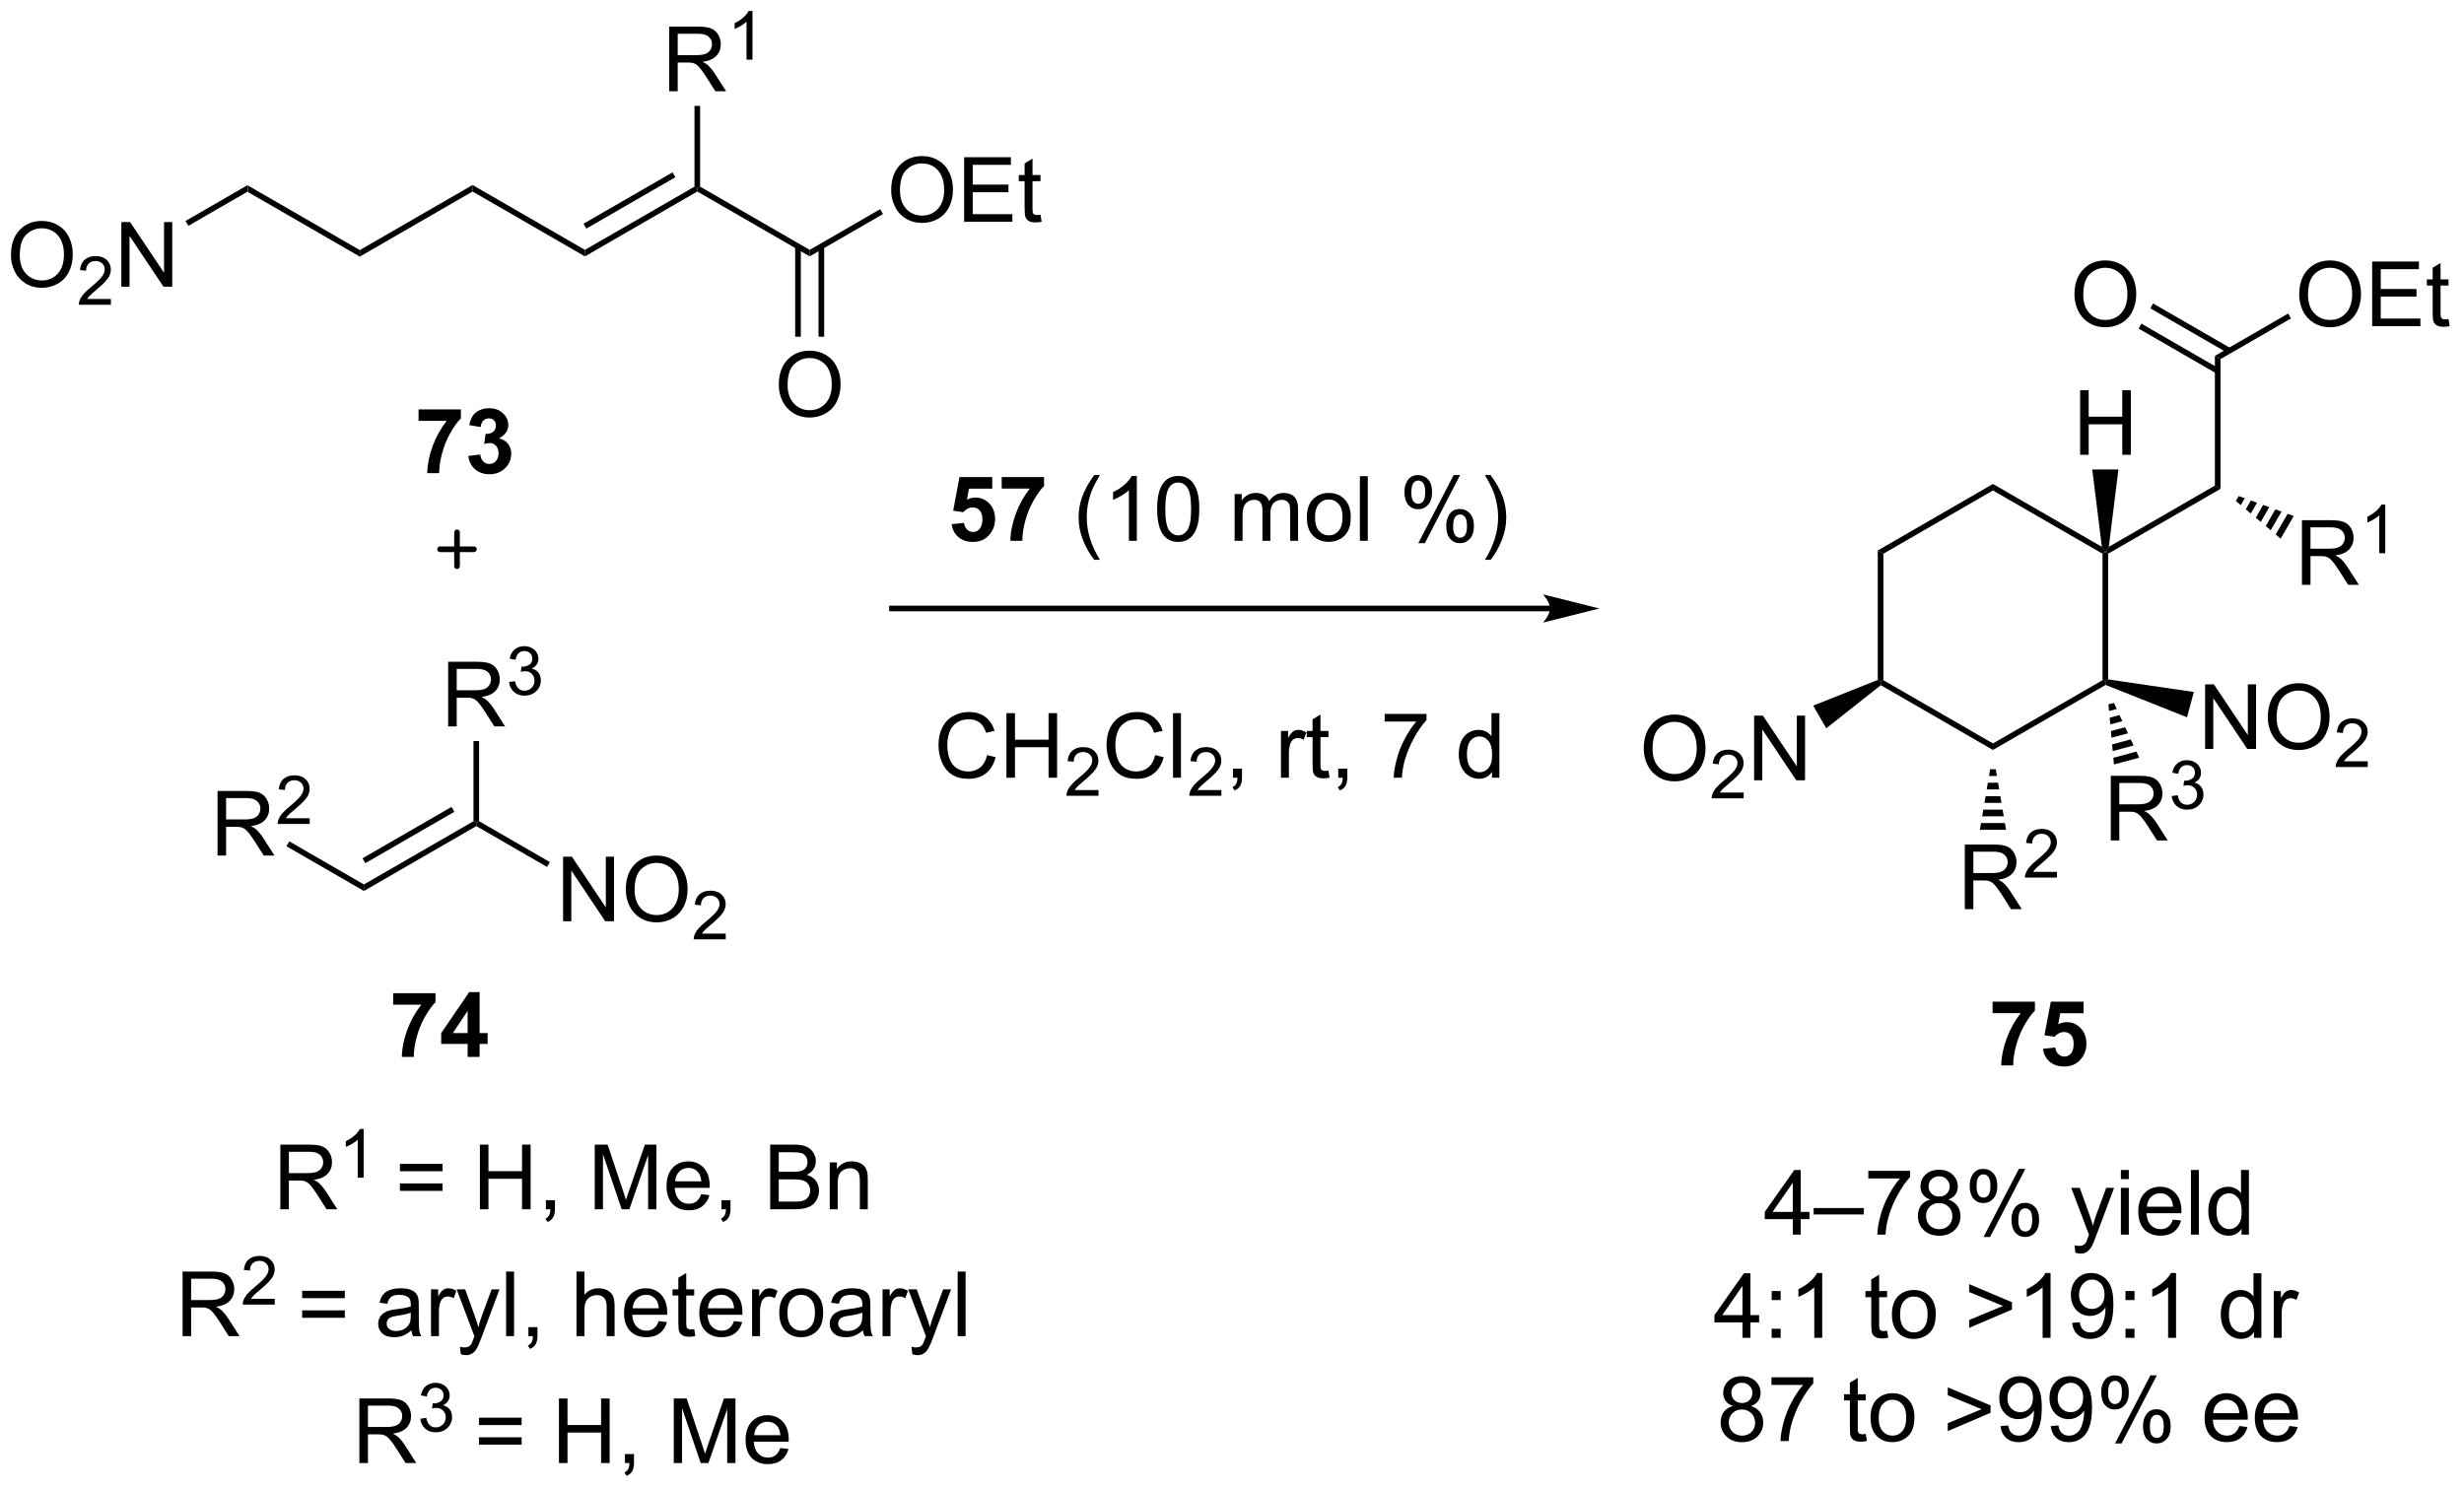 <?xml version="1.0" encoding="UTF-8"?>
<!DOCTYPE svg PUBLIC '-//W3C//DTD SVG 1.0//EN'
          'http://www.w3.org/TR/2001/REC-SVG-20010904/DTD/svg10.dtd'>
<svg stroke-dasharray="none" shape-rendering="auto" xmlns="http://www.w3.org/2000/svg" font-family="'Dialog'" text-rendering="auto" width="599" fill-opacity="1" color-interpolation="auto" color-rendering="auto" preserveAspectRatio="xMidYMid meet" font-size="12px" viewBox="0 0 599 362" fill="black" xmlns:xlink="http://www.w3.org/1999/xlink" stroke="black" image-rendering="auto" stroke-miterlimit="10" stroke-linecap="square" stroke-linejoin="miter" font-style="normal" stroke-width="1" height="362" stroke-dashoffset="0" font-weight="normal" stroke-opacity="1"
><!--Generated by the Batik Graphics2D SVG Generator--><defs id="genericDefs"
  /><g
  ><defs id="defs1"
    ><clipPath clipPathUnits="userSpaceOnUse" id="clipPath1"
      ><path d="M2.028 2.81 L226.341 2.81 L226.341 138.369 L2.028 138.369 L2.028 2.81 Z"
      /></clipPath
      ><clipPath clipPathUnits="userSpaceOnUse" id="clipPath2"
      ><path d="M0.184 97.94 L0.184 229.73 L218.26 229.73 L218.26 97.94 Z"
      /></clipPath
    ></defs
    ><g transform="scale(2.667,2.667) translate(-2.028,-2.81) matrix(1.029,0,0,1.029,1.839,-97.931)"
    ><path d="M22.147 114.914 L22.147 114.336 L32.106 120.086 L32.106 120.664 Z" stroke="none" clip-path="url(#clipPath2)"
    /></g
    ><g transform="matrix(2.743,0,0,2.743,-0.506,-268.644)"
    ><path d="M32.106 120.664 L32.106 120.086 L42.065 114.336 L42.065 114.914 Z" stroke="none" clip-path="url(#clipPath2)"
    /></g
    ><g transform="matrix(2.743,0,0,2.743,-0.506,-268.644)"
    ><path d="M42.065 114.914 L42.065 114.336 L52.025 120.086 L52.025 120.664 Z" stroke="none" clip-path="url(#clipPath2)"
    /></g
    ><g transform="matrix(2.743,0,0,2.743,-0.506,-268.644)"
    ><path d="M52.025 120.664 L52.025 120.086 L61.734 114.481 L61.984 114.625 L61.984 114.914 ZM52.15 118.201 L60.039 113.646 L59.789 113.213 L51.9 117.768 Z" stroke="none" clip-path="url(#clipPath2)"
    /></g
    ><g transform="matrix(2.743,0,0,2.743,-0.506,-268.644)"
    ><path d="M61.984 114.914 L61.984 114.625 L62.234 114.481 L71.943 120.086 L71.943 120.664 Z" stroke="none" clip-path="url(#clipPath2)"
    /></g
    ><g transform="matrix(2.743,0,0,2.743,-0.506,-268.644)"
    ><path d="M1.157 120.561 Q1.157 119.134 1.922 118.329 Q2.688 117.522 3.899 117.522 Q4.691 117.522 5.326 117.902 Q5.964 118.28 6.297 118.957 Q6.633 119.634 6.633 120.493 Q6.633 121.366 6.282 122.053 Q5.93 122.741 5.284 123.095 Q4.641 123.449 3.894 123.449 Q3.086 123.449 2.448 123.058 Q1.813 122.665 1.485 121.991 Q1.157 121.314 1.157 120.561 ZM1.938 120.571 Q1.938 121.608 2.493 122.204 Q3.05 122.798 3.891 122.798 Q4.745 122.798 5.297 122.196 Q5.852 121.595 5.852 120.491 Q5.852 119.79 5.615 119.269 Q5.378 118.748 4.922 118.462 Q4.469 118.173 3.901 118.173 Q3.097 118.173 2.516 118.728 Q1.938 119.28 1.938 120.571 Z" stroke="none" clip-path="url(#clipPath2)"
    /></g
    ><g transform="matrix(2.743,0,0,2.743,-0.506,-268.644)"
    ><path d="M10.013 124.442 L10.013 124.95 L7.173 124.95 Q7.167 124.759 7.235 124.583 Q7.343 124.294 7.581 124.013 Q7.821 123.731 8.272 123.362 Q8.972 122.788 9.218 122.452 Q9.464 122.116 9.464 121.817 Q9.464 121.505 9.239 121.29 Q9.017 121.073 8.655 121.073 Q8.274 121.073 8.046 121.302 Q7.817 121.53 7.815 121.934 L7.272 121.88 Q7.329 121.272 7.692 120.956 Q8.056 120.638 8.667 120.638 Q9.286 120.638 9.646 120.981 Q10.007 121.323 10.007 121.829 Q10.007 122.087 9.901 122.337 Q9.796 122.585 9.55 122.86 Q9.306 123.135 8.737 123.616 Q8.263 124.014 8.128 124.157 Q7.993 124.3 7.905 124.442 L10.013 124.442 Z" stroke="none" clip-path="url(#clipPath2)"
    /></g
    ><g transform="matrix(2.743,0,0,2.743,-0.506,-268.644)"
    ><path d="M10.938 123.35 L10.938 117.623 L11.716 117.623 L14.724 122.118 L14.724 117.623 L15.45 117.623 L15.45 123.35 L14.672 123.35 L11.664 118.85 L11.664 123.35 L10.938 123.35 Z" stroke="none" clip-path="url(#clipPath2)"
    /></g
    ><g transform="matrix(2.743,0,0,2.743,-0.506,-268.644)"
    ><path d="M22.147 114.336 L22.147 114.914 L16.878 117.956 L16.628 117.522 Z" stroke="none" clip-path="url(#clipPath2)"
    /></g
    ><g transform="matrix(2.743,0,0,2.743,-0.506,-268.644)"
    ><path d="M79.166 114.811 Q79.166 113.384 79.931 112.579 Q80.697 111.772 81.908 111.772 Q82.7 111.772 83.335 112.152 Q83.973 112.53 84.306 113.207 Q84.642 113.884 84.642 114.743 Q84.642 115.616 84.291 116.303 Q83.939 116.991 83.293 117.345 Q82.65 117.699 81.903 117.699 Q81.095 117.699 80.457 117.308 Q79.822 116.915 79.494 116.241 Q79.166 115.564 79.166 114.811 ZM79.947 114.821 Q79.947 115.858 80.502 116.454 Q81.059 117.048 81.9 117.048 Q82.754 117.048 83.306 116.446 Q83.861 115.845 83.861 114.741 Q83.861 114.04 83.624 113.519 Q83.387 112.998 82.931 112.712 Q82.478 112.423 81.91 112.423 Q81.106 112.423 80.525 112.978 Q79.947 113.53 79.947 114.821 ZM85.633 117.6 L85.633 111.873 L89.774 111.873 L89.774 112.548 L86.391 112.548 L86.391 114.303 L89.56 114.303 L89.56 114.975 L86.391 114.975 L86.391 116.923 L89.906 116.923 L89.906 117.6 L85.633 117.6 ZM92.399 116.97 L92.5 117.592 Q92.203 117.655 91.969 117.655 Q91.586 117.655 91.375 117.535 Q91.164 117.412 91.078 117.215 Q90.992 117.017 90.992 116.384 L90.992 113.998 L90.477 113.998 L90.477 113.452 L90.992 113.452 L90.992 112.423 L91.693 112.001 L91.693 113.452 L92.399 113.452 L92.399 113.998 L91.693 113.998 L91.693 116.423 Q91.693 116.725 91.729 116.811 Q91.766 116.897 91.849 116.949 Q91.935 116.998 92.091 116.998 Q92.209 116.998 92.399 116.97 Z" stroke="none" clip-path="url(#clipPath2)"
    /></g
    ><g transform="matrix(2.743,0,0,2.743,-0.506,-268.644)"
    ><path d="M71.943 120.664 L71.943 120.086 L78.19 116.48 L78.44 116.912 Z" stroke="none" clip-path="url(#clipPath2)"
    /></g
    ><g transform="matrix(2.743,0,0,2.743,-0.506,-268.644)"
    ><path d="M69.206 132.061 Q69.206 130.634 69.972 129.829 Q70.738 129.022 71.948 129.022 Q72.74 129.022 73.376 129.402 Q74.014 129.78 74.347 130.457 Q74.683 131.134 74.683 131.993 Q74.683 132.866 74.331 133.553 Q73.98 134.241 73.334 134.595 Q72.691 134.949 71.943 134.949 Q71.136 134.949 70.498 134.558 Q69.863 134.165 69.534 133.491 Q69.206 132.814 69.206 132.061 ZM69.988 132.071 Q69.988 133.108 70.542 133.704 Q71.1 134.298 71.941 134.298 Q72.795 134.298 73.347 133.696 Q73.902 133.095 73.902 131.991 Q73.902 131.29 73.665 130.769 Q73.428 130.248 72.972 129.962 Q72.519 129.673 71.951 129.673 Q71.146 129.673 70.566 130.228 Q69.988 130.78 69.988 132.071 Z" stroke="none" clip-path="url(#clipPath2)"
    /></g
    ><g transform="matrix(2.743,0,0,2.743,-0.506,-268.644)"
    ><path d="M70.658 119.777 L70.658 127.786 L71.158 127.786 L71.158 119.777 ZM72.728 119.777 L72.728 127.786 L73.228 127.786 L73.228 119.777 Z" stroke="none" clip-path="url(#clipPath2)"
    /></g
    ><g transform="matrix(2.743,0,0,2.743,-0.506,-268.644)"
    ><path d="M137.562 151.625 L79.237 151.625 L78.987 151.625 L78.987 152.125 L79.237 152.125 L137.562 152.125 L137.812 152.125 L137.812 151.625 L137.562 151.625 ZM141.938 151.875 L136.938 150.625 C136.938 150.625 137.562 151.328 137.562 151.875 C137.562 152.422 136.938 153.125 136.938 153.125 Z" stroke="none" clip-path="url(#clipPath2)"
    /></g
    ><g transform="matrix(2.743,0,0,2.743,-0.506,-268.644)"
    ><path d="M84.527 144.401 L85.62 144.289 Q85.667 144.659 85.897 144.878 Q86.128 145.094 86.428 145.094 Q86.772 145.094 87.008 144.815 Q87.248 144.534 87.248 143.971 Q87.248 143.445 87.011 143.182 Q86.777 142.917 86.397 142.917 Q85.925 142.917 85.55 143.336 L84.659 143.206 L85.222 140.227 L88.123 140.227 L88.123 141.253 L86.053 141.253 L85.881 142.227 Q86.248 142.042 86.631 142.042 Q87.363 142.042 87.87 142.573 Q88.378 143.104 88.378 143.953 Q88.378 144.659 87.967 145.214 Q87.409 145.974 86.417 145.974 Q85.623 145.974 85.123 145.547 Q84.623 145.12 84.527 144.401 ZM88.96 141.245 L88.96 140.227 L92.713 140.227 L92.713 141.023 Q92.249 141.479 91.768 142.336 Q91.288 143.19 91.036 144.154 Q90.783 145.117 90.788 145.875 L89.728 145.875 Q89.757 144.688 90.218 143.453 Q90.682 142.219 91.455 141.245 L88.96 141.245 Z" stroke="none" clip-path="url(#clipPath2)"
    /></g
    ><g transform="matrix(2.743,0,0,2.743,-0.506,-268.644)"
    ><path d="M97.163 147.56 Q96.58 146.826 96.176 145.841 Q95.775 144.854 95.775 143.799 Q95.775 142.87 96.078 142.018 Q96.429 141.031 97.163 140.049 L97.666 140.049 Q97.195 140.862 97.041 141.211 Q96.804 141.75 96.666 142.336 Q96.499 143.065 96.499 143.805 Q96.499 145.682 97.666 147.56 L97.163 147.56 ZM100.937 145.875 L100.234 145.875 L100.234 141.393 Q99.978 141.635 99.567 141.878 Q99.156 142.12 98.828 142.242 L98.828 141.562 Q99.416 141.284 99.856 140.891 Q100.299 140.495 100.484 140.125 L100.937 140.125 L100.937 145.875 ZM102.738 143.049 Q102.738 142.034 102.946 141.417 Q103.154 140.797 103.566 140.461 Q103.98 140.125 104.605 140.125 Q105.066 140.125 105.412 140.31 Q105.761 140.495 105.988 140.846 Q106.214 141.195 106.342 141.698 Q106.472 142.198 106.472 143.049 Q106.472 144.057 106.264 144.677 Q106.058 145.297 105.644 145.635 Q105.232 145.974 104.605 145.974 Q103.777 145.974 103.303 145.378 Q102.738 144.664 102.738 143.049 ZM103.459 143.049 Q103.459 144.461 103.79 144.927 Q104.12 145.393 104.605 145.393 Q105.089 145.393 105.417 144.924 Q105.748 144.456 105.748 143.049 Q105.748 141.635 105.417 141.172 Q105.089 140.706 104.597 140.706 Q104.113 140.706 103.824 141.117 Q103.459 141.641 103.459 143.049 ZM109.605 145.875 L109.605 141.727 L110.232 141.727 L110.232 142.307 Q110.428 142.003 110.751 141.818 Q111.076 141.633 111.49 141.633 Q111.951 141.633 112.245 141.826 Q112.542 142.016 112.662 142.359 Q113.154 141.633 113.943 141.633 Q114.561 141.633 114.891 141.974 Q115.225 142.315 115.225 143.026 L115.225 145.875 L114.527 145.875 L114.527 143.26 Q114.527 142.839 114.456 142.654 Q114.389 142.469 114.209 142.357 Q114.029 142.242 113.787 142.242 Q113.35 142.242 113.061 142.534 Q112.772 142.823 112.772 143.464 L112.772 145.875 L112.068 145.875 L112.068 143.18 Q112.068 142.711 111.897 142.477 Q111.725 142.242 111.334 142.242 Q111.037 142.242 110.784 142.398 Q110.534 142.555 110.42 142.857 Q110.308 143.156 110.308 143.721 L110.308 145.875 L109.605 145.875 ZM116.006 143.799 Q116.006 142.648 116.647 142.094 Q117.183 141.633 117.951 141.633 Q118.808 141.633 119.35 142.193 Q119.894 142.753 119.894 143.742 Q119.894 144.542 119.652 145.003 Q119.412 145.461 118.954 145.716 Q118.495 145.969 117.951 145.969 Q117.081 145.969 116.542 145.411 Q116.006 144.852 116.006 143.799 ZM116.73 143.799 Q116.73 144.596 117.076 144.995 Q117.425 145.391 117.951 145.391 Q118.475 145.391 118.821 144.992 Q119.17 144.594 119.17 143.776 Q119.17 143.008 118.821 142.612 Q118.472 142.214 117.951 142.214 Q117.425 142.214 117.076 142.609 Q116.73 143.003 116.73 143.799 ZM120.703 145.875 L120.703 140.148 L121.406 140.148 L121.406 145.875 L120.703 145.875 ZM124.656 141.523 Q124.656 140.909 124.963 140.479 Q125.273 140.049 125.859 140.049 Q126.398 140.049 126.749 140.435 Q127.103 140.82 127.103 141.565 Q127.103 142.292 126.747 142.685 Q126.39 143.078 125.867 143.078 Q125.346 143.078 124.999 142.693 Q124.656 142.305 124.656 141.523 ZM125.877 140.534 Q125.617 140.534 125.442 140.76 Q125.268 140.987 125.268 141.594 Q125.268 142.143 125.442 142.37 Q125.619 142.594 125.877 142.594 Q126.143 142.594 126.317 142.367 Q126.492 142.141 126.492 141.539 Q126.492 140.984 126.314 140.76 Q126.14 140.534 125.877 140.534 ZM125.882 146.086 L129.015 140.049 L129.585 140.049 L126.463 146.086 L125.882 146.086 ZM128.359 144.531 Q128.359 143.914 128.666 143.487 Q128.976 143.057 129.564 143.057 Q130.103 143.057 130.458 143.443 Q130.812 143.828 130.812 144.573 Q130.812 145.299 130.452 145.693 Q130.096 146.086 129.57 146.086 Q129.049 146.086 128.702 145.698 Q128.359 145.307 128.359 144.531 ZM129.585 143.542 Q129.32 143.542 129.145 143.768 Q128.971 143.995 128.971 144.602 Q128.971 145.148 129.145 145.375 Q129.322 145.602 129.58 145.602 Q129.851 145.602 130.023 145.375 Q130.197 145.148 130.197 144.547 Q130.197 143.992 130.02 143.768 Q129.846 143.542 129.585 143.542 ZM132.292 147.56 L131.787 147.56 Q132.956 145.682 132.956 143.805 Q132.956 143.07 132.787 142.346 Q132.654 141.76 132.417 141.221 Q132.264 140.87 131.787 140.049 L132.292 140.049 Q133.027 141.031 133.378 142.018 Q133.678 142.87 133.678 143.799 Q133.678 144.854 133.274 145.841 Q132.87 146.826 132.292 147.56 Z" stroke="none" clip-path="url(#clipPath2)"
    /></g
    ><g transform="matrix(2.743,0,0,2.743,-0.506,-268.644)"
    ><path d="M87.665 164.867 L88.423 165.057 Q88.186 165.992 87.566 166.484 Q86.946 166.974 86.053 166.974 Q85.126 166.974 84.545 166.596 Q83.967 166.219 83.662 165.505 Q83.36 164.789 83.36 163.969 Q83.36 163.073 83.701 162.409 Q84.045 161.742 84.675 161.396 Q85.306 161.049 86.064 161.049 Q86.923 161.049 87.509 161.487 Q88.095 161.924 88.326 162.719 L87.579 162.893 Q87.381 162.268 87.001 161.984 Q86.623 161.698 86.048 161.698 Q85.389 161.698 84.944 162.016 Q84.501 162.331 84.321 162.865 Q84.142 163.398 84.142 163.964 Q84.142 164.695 84.355 165.24 Q84.569 165.784 85.017 166.055 Q85.467 166.323 85.99 166.323 Q86.626 166.323 87.066 165.956 Q87.509 165.589 87.665 164.867 ZM89.38 166.875 L89.38 161.148 L90.138 161.148 L90.138 163.5 L93.114 163.5 L93.114 161.148 L93.872 161.148 L93.872 166.875 L93.114 166.875 L93.114 164.174 L90.138 164.174 L90.138 166.875 L89.38 166.875 Z" stroke="none" clip-path="url(#clipPath2)"
    /></g
    ><g transform="matrix(2.743,0,0,2.743,-0.506,-268.644)"
    ><path d="M97.538 167.967 L97.538 168.475 L94.698 168.475 Q94.692 168.284 94.761 168.108 Q94.868 167.819 95.106 167.537 Q95.347 167.256 95.798 166.887 Q96.497 166.313 96.743 165.977 Q96.989 165.641 96.989 165.342 Q96.989 165.03 96.765 164.815 Q96.542 164.598 96.181 164.598 Q95.8 164.598 95.571 164.827 Q95.343 165.055 95.341 165.459 L94.798 165.405 Q94.855 164.797 95.218 164.481 Q95.581 164.162 96.192 164.162 Q96.811 164.162 97.171 164.506 Q97.532 164.848 97.532 165.354 Q97.532 165.612 97.427 165.862 Q97.321 166.11 97.075 166.385 Q96.831 166.661 96.263 167.141 Q95.788 167.54 95.653 167.682 Q95.519 167.825 95.431 167.967 L97.538 167.967 Z" stroke="none" clip-path="url(#clipPath2)"
    /></g
    ><g transform="matrix(2.743,0,0,2.743,-0.506,-268.644)"
    ><path d="M102.557 164.867 L103.314 165.057 Q103.078 165.992 102.458 166.484 Q101.838 166.974 100.945 166.974 Q100.018 166.974 99.437 166.596 Q98.859 166.219 98.554 165.505 Q98.252 164.789 98.252 163.969 Q98.252 163.073 98.593 162.409 Q98.937 161.742 99.567 161.396 Q100.197 161.049 100.955 161.049 Q101.814 161.049 102.4 161.487 Q102.986 161.924 103.218 162.719 L102.471 162.893 Q102.273 162.268 101.893 161.984 Q101.515 161.698 100.939 161.698 Q100.281 161.698 99.835 162.016 Q99.393 162.331 99.213 162.865 Q99.033 163.398 99.033 163.964 Q99.033 164.695 99.247 165.24 Q99.46 165.784 99.908 166.055 Q100.359 166.323 100.882 166.323 Q101.518 166.323 101.958 165.956 Q102.4 165.589 102.557 164.867 ZM104.144 166.875 L104.144 161.148 L104.847 161.148 L104.847 166.875 L104.144 166.875 Z" stroke="none" clip-path="url(#clipPath2)"
    /></g
    ><g transform="matrix(2.743,0,0,2.743,-0.506,-268.644)"
    ><path d="M108.43 167.967 L108.43 168.475 L105.59 168.475 Q105.584 168.284 105.652 168.108 Q105.76 167.819 105.998 167.537 Q106.238 167.256 106.689 166.887 Q107.389 166.313 107.635 165.977 Q107.881 165.641 107.881 165.342 Q107.881 165.03 107.656 164.815 Q107.434 164.598 107.072 164.598 Q106.691 164.598 106.463 164.827 Q106.234 165.055 106.232 165.459 L105.689 165.405 Q105.746 164.797 106.109 164.481 Q106.473 164.162 107.084 164.162 Q107.703 164.162 108.062 164.506 Q108.424 164.848 108.424 165.354 Q108.424 165.612 108.318 165.862 Q108.213 166.11 107.967 166.385 Q107.723 166.661 107.154 167.141 Q106.68 167.54 106.545 167.682 Q106.41 167.825 106.322 167.967 L108.43 167.967 Z" stroke="none" clip-path="url(#clipPath2)"
    /></g
    ><g transform="matrix(2.743,0,0,2.743,-0.506,-268.644)"
    ><path d="M109.456 166.875 L109.456 166.073 L110.258 166.073 L110.258 166.875 Q110.258 167.318 110.102 167.589 Q109.946 167.859 109.605 168.008 L109.409 167.708 Q109.633 167.609 109.737 167.419 Q109.844 167.232 109.855 166.875 L109.456 166.875 ZM113.711 166.875 L113.711 162.727 L114.344 162.727 L114.344 163.354 Q114.586 162.914 114.789 162.773 Q114.995 162.633 115.243 162.633 Q115.597 162.633 115.964 162.859 L115.722 163.51 Q115.464 163.359 115.206 163.359 Q114.977 163.359 114.792 163.497 Q114.61 163.635 114.532 163.883 Q114.414 164.258 114.414 164.703 L114.414 166.875 L113.711 166.875 ZM117.917 166.245 L118.019 166.867 Q117.722 166.93 117.487 166.93 Q117.105 166.93 116.894 166.81 Q116.683 166.688 116.597 166.49 Q116.511 166.292 116.511 165.659 L116.511 163.273 L115.995 163.273 L115.995 162.727 L116.511 162.727 L116.511 161.698 L117.211 161.276 L117.211 162.727 L117.917 162.727 L117.917 163.273 L117.211 163.273 L117.211 165.698 Q117.211 166 117.248 166.086 Q117.284 166.172 117.368 166.224 Q117.453 166.273 117.61 166.273 Q117.727 166.273 117.917 166.245 ZM118.788 166.875 L118.788 166.073 L119.59 166.073 L119.59 166.875 Q119.59 167.318 119.434 167.589 Q119.278 167.859 118.936 168.008 L118.741 167.708 Q118.965 167.609 119.069 167.419 Q119.176 167.232 119.186 166.875 L118.788 166.875 ZM122.903 161.898 L122.903 161.221 L126.608 161.221 L126.608 161.768 Q126.061 162.352 125.525 163.318 Q124.989 164.281 124.694 165.299 Q124.483 166.018 124.426 166.875 L123.702 166.875 Q123.715 166.198 123.968 165.242 Q124.223 164.284 124.697 163.396 Q125.171 162.508 125.707 161.898 L122.903 161.898 ZM132.413 166.875 L132.413 166.352 Q132.02 166.969 131.254 166.969 Q130.757 166.969 130.34 166.695 Q129.926 166.422 129.697 165.932 Q129.468 165.44 129.468 164.805 Q129.468 164.182 129.673 163.677 Q129.882 163.172 130.296 162.904 Q130.71 162.633 131.223 162.633 Q131.598 162.633 131.89 162.792 Q132.184 162.948 132.366 163.203 L132.366 161.148 L133.067 161.148 L133.067 166.875 L132.413 166.875 ZM130.192 164.805 Q130.192 165.602 130.528 165.997 Q130.864 166.391 131.319 166.391 Q131.78 166.391 132.103 166.013 Q132.426 165.635 132.426 164.862 Q132.426 164.01 132.098 163.612 Q131.77 163.214 131.288 163.214 Q130.819 163.214 130.504 163.596 Q130.192 163.979 130.192 164.805 Z" stroke="none" clip-path="url(#clipPath2)"
    /></g
    ><g stroke-width="0.5" transform="matrix(2.743,0,0,2.743,-0.506,-268.644)" stroke-linejoin="round" stroke-linecap="round"
    ><path fill="none" d="M39.188 146.625 L42.188 146.625 M40.688 145.125 L40.688 148.125" clip-path="url(#clipPath2)"
    /></g
    ><g transform="matrix(2.743,0,0,2.743,-0.506,-268.644)"
    ><path d="M32.438 176.914 L32.438 176.336 L42.147 170.731 L42.397 170.875 L42.397 171.164 ZM32.562 174.451 L40.452 169.896 L40.202 169.463 L32.312 174.018 Z" stroke="none" clip-path="url(#clipPath2)"
    /></g
    ><g transform="matrix(2.743,0,0,2.743,-0.506,-268.644)"
    ><path d="M19.464 173.775 L19.464 168.048 L22.003 168.048 Q22.769 168.048 23.167 168.202 Q23.566 168.356 23.802 168.746 Q24.042 169.137 24.042 169.611 Q24.042 170.22 23.646 170.64 Q23.253 171.056 22.427 171.168 Q22.73 171.314 22.886 171.455 Q23.216 171.759 23.513 172.215 L24.511 173.775 L23.558 173.775 L22.8 172.582 Q22.466 172.067 22.25 171.793 Q22.037 171.52 21.868 171.41 Q21.698 171.301 21.521 171.259 Q21.394 171.231 21.099 171.231 L20.222 171.231 L20.222 173.775 L19.464 173.775 ZM20.222 170.575 L21.849 170.575 Q22.37 170.575 22.662 170.468 Q22.956 170.361 23.107 170.124 Q23.261 169.887 23.261 169.611 Q23.261 169.205 22.964 168.944 Q22.67 168.681 22.034 168.681 L20.222 168.681 L20.222 170.575 Z" stroke="none" clip-path="url(#clipPath2)"
    /></g
    ><g transform="matrix(2.743,0,0,2.743,-0.506,-268.644)"
    ><path d="M27.633 170.467 L27.633 170.975 L24.793 170.975 Q24.787 170.784 24.855 170.608 Q24.963 170.319 25.201 170.037 Q25.441 169.756 25.892 169.387 Q26.591 168.813 26.838 168.477 Q27.084 168.141 27.084 167.842 Q27.084 167.53 26.859 167.315 Q26.636 167.098 26.275 167.098 Q25.894 167.098 25.666 167.327 Q25.437 167.555 25.435 167.959 L24.892 167.905 Q24.949 167.297 25.312 166.981 Q25.675 166.662 26.287 166.662 Q26.906 166.662 27.265 167.006 Q27.627 167.348 27.627 167.854 Q27.627 168.112 27.521 168.362 Q27.416 168.61 27.17 168.885 Q26.925 169.161 26.357 169.641 Q25.883 170.04 25.748 170.182 Q25.613 170.325 25.525 170.467 L27.633 170.467 Z" stroke="none" clip-path="url(#clipPath2)"
    /></g
    ><g transform="matrix(2.743,0,0,2.743,-0.506,-268.644)"
    ><path d="M32.438 176.336 L32.438 176.914 L25.572 172.95 L25.822 172.517 Z" stroke="none" clip-path="url(#clipPath2)"
    /></g
    ><g transform="matrix(2.743,0,0,2.743,-0.506,-268.644)"
    ><path d="M50.09 179.6 L50.09 173.873 L50.869 173.873 L53.877 178.368 L53.877 173.873 L54.603 173.873 L54.603 179.6 L53.825 179.6 L50.817 175.1 L50.817 179.6 L50.09 179.6 ZM55.647 176.811 Q55.647 175.384 56.412 174.579 Q57.178 173.772 58.389 173.772 Q59.18 173.772 59.816 174.152 Q60.454 174.53 60.787 175.207 Q61.123 175.884 61.123 176.743 Q61.123 177.616 60.772 178.303 Q60.42 178.991 59.774 179.345 Q59.131 179.699 58.383 179.699 Q57.576 179.699 56.938 179.308 Q56.303 178.915 55.975 178.241 Q55.647 177.564 55.647 176.811 ZM56.428 176.821 Q56.428 177.858 56.982 178.454 Q57.54 179.048 58.381 179.048 Q59.235 179.048 59.787 178.446 Q60.342 177.845 60.342 176.741 Q60.342 176.04 60.105 175.519 Q59.868 174.998 59.412 174.712 Q58.959 174.423 58.391 174.423 Q57.587 174.423 57.006 174.978 Q56.428 175.53 56.428 176.821 Z" stroke="none" clip-path="url(#clipPath2)"
    /></g
    ><g transform="matrix(2.743,0,0,2.743,-0.506,-268.644)"
    ><path d="M64.503 180.692 L64.503 181.2 L61.663 181.2 Q61.657 181.009 61.725 180.833 Q61.833 180.544 62.071 180.262 Q62.311 179.981 62.762 179.612 Q63.462 179.038 63.708 178.702 Q63.954 178.366 63.954 178.067 Q63.954 177.755 63.729 177.54 Q63.507 177.323 63.145 177.323 Q62.764 177.323 62.536 177.552 Q62.307 177.78 62.305 178.184 L61.762 178.13 Q61.819 177.522 62.182 177.206 Q62.546 176.887 63.157 176.887 Q63.776 176.887 64.135 177.231 Q64.497 177.573 64.497 178.079 Q64.497 178.337 64.391 178.587 Q64.286 178.835 64.04 179.11 Q63.796 179.386 63.227 179.866 Q62.753 180.264 62.618 180.407 Q62.483 180.55 62.395 180.692 L64.503 180.692 Z" stroke="none" clip-path="url(#clipPath2)"
    /></g
    ><g transform="matrix(2.743,0,0,2.743,-0.506,-268.644)"
    ><path d="M42.397 171.164 L42.397 170.875 L42.647 170.731 L48.916 174.35 L48.666 174.783 Z" stroke="none" clip-path="url(#clipPath2)"
    /></g
    ><g transform="matrix(2.743,0,0,2.743,-0.506,-268.644)"
    ><path d="M39.902 162.325 L39.902 156.598 L42.441 156.598 Q43.207 156.598 43.605 156.752 Q44.004 156.906 44.241 157.296 Q44.48 157.687 44.48 158.161 Q44.48 158.77 44.084 159.19 Q43.691 159.606 42.866 159.718 Q43.168 159.864 43.324 160.005 Q43.655 160.309 43.952 160.765 L44.949 162.325 L43.996 162.325 L43.238 161.132 Q42.905 160.617 42.688 160.343 Q42.475 160.07 42.306 159.96 Q42.136 159.851 41.959 159.809 Q41.832 159.781 41.537 159.781 L40.66 159.781 L40.66 162.325 L39.902 162.325 ZM40.66 159.125 L42.287 159.125 Q42.808 159.125 43.1 159.018 Q43.394 158.911 43.545 158.674 Q43.699 158.437 43.699 158.161 Q43.699 157.755 43.402 157.494 Q43.108 157.231 42.472 157.231 L40.66 157.231 L40.66 159.125 Z" stroke="none" clip-path="url(#clipPath2)"
    /></g
    ><g transform="matrix(2.743,0,0,2.743,-0.506,-268.644)"
    ><path d="M45.301 158.39 L45.828 158.32 Q45.92 158.769 46.137 158.966 Q46.356 159.164 46.67 159.164 Q47.041 159.164 47.297 158.906 Q47.555 158.648 47.555 158.267 Q47.555 157.904 47.317 157.669 Q47.08 157.433 46.713 157.433 Q46.565 157.433 46.342 157.492 L46.401 157.029 Q46.453 157.035 46.485 157.035 Q46.822 157.035 47.092 156.859 Q47.362 156.683 47.362 156.316 Q47.362 156.027 47.164 155.838 Q46.969 155.646 46.658 155.646 Q46.35 155.646 46.145 155.839 Q45.94 156.033 45.881 156.419 L45.354 156.326 Q45.451 155.794 45.793 155.504 Q46.137 155.213 46.647 155.213 Q46.998 155.213 47.293 155.363 Q47.59 155.513 47.746 155.775 Q47.903 156.035 47.903 156.328 Q47.903 156.607 47.752 156.835 Q47.604 157.064 47.311 157.199 Q47.692 157.287 47.903 157.564 Q48.114 157.839 48.114 158.256 Q48.114 158.818 47.703 159.21 Q47.293 159.601 46.666 159.601 Q46.102 159.601 45.727 159.265 Q45.354 158.927 45.301 158.39 Z" stroke="none" clip-path="url(#clipPath2)"
    /></g
    ><g transform="matrix(2.743,0,0,2.743,-0.506,-268.644)"
    ><path d="M42.647 170.731 L42.397 170.875 L42.147 170.731 L42.147 163.625 L42.647 163.625 Z" stroke="none" clip-path="url(#clipPath2)"
    /></g
    ><g transform="matrix(2.743,0,0,2.743,-0.506,-268.644)"
    ><path d="M59.489 106.025 L59.489 100.298 L62.028 100.298 Q62.794 100.298 63.192 100.452 Q63.591 100.606 63.828 100.996 Q64.067 101.387 64.067 101.861 Q64.067 102.47 63.672 102.89 Q63.278 103.306 62.453 103.418 Q62.755 103.564 62.911 103.705 Q63.242 104.009 63.539 104.465 L64.536 106.025 L63.583 106.025 L62.825 104.832 Q62.492 104.317 62.276 104.043 Q62.062 103.77 61.893 103.66 Q61.724 103.551 61.547 103.509 Q61.419 103.481 61.125 103.481 L60.247 103.481 L60.247 106.025 L59.489 106.025 ZM60.247 102.825 L61.875 102.825 Q62.395 102.825 62.687 102.718 Q62.981 102.611 63.132 102.374 Q63.286 102.137 63.286 101.861 Q63.286 101.455 62.989 101.194 Q62.695 100.931 62.059 100.931 L60.247 100.931 L60.247 102.825 Z" stroke="none" clip-path="url(#clipPath2)"
    /></g
    ><g transform="matrix(2.743,0,0,2.743,-0.506,-268.644)"
    ><path d="M66.873 103.225 L66.345 103.225 L66.345 99.864 Q66.154 100.045 65.845 100.227 Q65.537 100.409 65.291 100.5 L65.291 99.991 Q65.732 99.782 66.062 99.487 Q66.394 99.19 66.533 98.912 L66.873 98.912 L66.873 103.225 Z" stroke="none" clip-path="url(#clipPath2)"
    /></g
    ><g transform="matrix(2.743,0,0,2.743,-0.506,-268.644)"
    ><path d="M62.234 114.481 L61.984 114.625 L61.734 114.481 L61.734 107.325 L62.234 107.325 Z" stroke="none" clip-path="url(#clipPath2)"
    /></g
    ><g transform="matrix(2.743,0,0,2.743,-0.506,-268.644)"
    ><path d="M166.603 146.731 L167.103 147.019 L167.103 158.231 L166.853 158.375 L166.603 158.208 Z" stroke="none" clip-path="url(#clipPath2)"
    /></g
    ><g transform="matrix(2.743,0,0,2.743,-0.506,-268.644)"
    ><path d="M166.873 158.675 L166.853 158.375 L167.103 158.231 L176.812 163.836 L176.812 164.414 Z" stroke="none" clip-path="url(#clipPath2)"
    /></g
    ><g transform="matrix(2.743,0,0,2.743,-0.506,-268.644)"
    ><path d="M176.812 164.414 L176.812 163.836 L186.522 158.231 L186.772 158.375 L186.794 158.651 Z" stroke="none" clip-path="url(#clipPath2)"
    /></g
    ><g transform="matrix(2.743,0,0,2.743,-0.506,-268.644)"
    ><path d="M187.022 158.161 L186.772 158.375 L186.522 158.231 L186.522 147.019 L186.772 146.875 L187.022 147.019 Z" stroke="none" clip-path="url(#clipPath2)"
    /></g
    ><g transform="matrix(2.743,0,0,2.743,-0.506,-268.644)"
    ><path d="M186.464 146.409 L186.772 146.875 L186.522 147.019 L176.812 141.414 L176.812 140.836 Z" stroke="none" clip-path="url(#clipPath2)"
    /></g
    ><g transform="matrix(2.743,0,0,2.743,-0.506,-268.644)"
    ><path d="M176.812 140.836 L176.812 141.414 L167.103 147.019 L166.603 146.731 Z" stroke="none" clip-path="url(#clipPath2)"
    /></g
    ><g transform="matrix(2.743,0,0,2.743,-0.506,-268.644)"
    ><path d="M184.537 138.25 L184.537 132.523 L185.295 132.523 L185.295 134.875 L188.272 134.875 L188.272 132.523 L189.03 132.523 L189.03 138.25 L188.272 138.25 L188.272 135.549 L185.295 135.549 L185.295 138.25 L184.537 138.25 Z" stroke="none" clip-path="url(#clipPath2)"
    /></g
    ><g transform="matrix(2.743,0,0,2.743,-0.506,-268.644)"
    ><path d="M187.08 146.409 L186.772 146.875 L186.464 146.409 L185.612 139.55 L187.932 139.55 Z" stroke="none" clip-path="url(#clipPath2)"
    /></g
    ><g transform="matrix(2.743,0,0,2.743,-0.506,-268.644)"
    ><path d="M187.022 147.019 L186.772 146.875 L187.08 146.409 L196.481 140.981 L196.981 141.269 Z" stroke="none" clip-path="url(#clipPath2)"
    /></g
    ><g transform="matrix(2.743,0,0,2.743,-0.506,-268.644)"
    ><path d="M196.981 141.269 L196.481 140.981 L196.481 129.481 L196.981 129.769 Z" stroke="none" clip-path="url(#clipPath2)"
    /></g
    ><g transform="matrix(2.743,0,0,2.743,-0.506,-268.644)"
    ><path d="M184.035 124.061 Q184.035 122.634 184.8 121.829 Q185.566 121.022 186.777 121.022 Q187.569 121.022 188.204 121.402 Q188.842 121.78 189.175 122.457 Q189.511 123.134 189.511 123.993 Q189.511 124.866 189.16 125.553 Q188.808 126.241 188.162 126.595 Q187.519 126.949 186.772 126.949 Q185.964 126.949 185.327 126.558 Q184.691 126.165 184.363 125.491 Q184.035 124.814 184.035 124.061 ZM184.816 124.071 Q184.816 125.108 185.371 125.704 Q185.928 126.298 186.769 126.298 Q187.623 126.298 188.175 125.696 Q188.73 125.095 188.73 123.991 Q188.73 123.29 188.493 122.769 Q188.256 122.248 187.8 121.962 Q187.347 121.673 186.78 121.673 Q185.975 121.673 185.394 122.228 Q184.816 122.78 184.816 124.071 Z" stroke="none" clip-path="url(#clipPath2)"
    /></g
    ><g transform="matrix(2.743,0,0,2.743,-0.506,-268.644)"
    ><path d="M197.891 128.811 L191.006 124.836 L190.756 125.269 L197.641 129.244 ZM196.856 130.604 L189.971 126.629 L189.721 127.062 L196.606 131.037 Z" stroke="none" clip-path="url(#clipPath2)"
    /></g
    ><g transform="matrix(2.743,0,0,2.743,-0.506,-268.644)"
    ><path d="M203.953 124.061 Q203.953 122.634 204.719 121.829 Q205.485 121.022 206.696 121.022 Q207.487 121.022 208.123 121.402 Q208.761 121.78 209.094 122.457 Q209.43 123.134 209.43 123.993 Q209.43 124.866 209.078 125.553 Q208.727 126.241 208.081 126.595 Q207.438 126.949 206.69 126.949 Q205.883 126.949 205.245 126.558 Q204.61 126.165 204.281 125.491 Q203.953 124.814 203.953 124.061 ZM204.735 124.071 Q204.735 125.108 205.289 125.704 Q205.847 126.298 206.688 126.298 Q207.542 126.298 208.094 125.696 Q208.649 125.095 208.649 123.991 Q208.649 123.29 208.412 122.769 Q208.175 122.248 207.719 121.962 Q207.266 121.673 206.698 121.673 Q205.893 121.673 205.313 122.228 Q204.735 122.78 204.735 124.071 ZM210.421 126.85 L210.421 121.123 L214.561 121.123 L214.561 121.798 L211.179 121.798 L211.179 123.553 L214.348 123.553 L214.348 124.225 L211.179 124.225 L211.179 126.173 L214.694 126.173 L214.694 126.85 L210.421 126.85 ZM217.186 126.22 L217.288 126.842 Q216.991 126.905 216.757 126.905 Q216.374 126.905 216.163 126.785 Q215.952 126.662 215.866 126.465 Q215.78 126.267 215.78 125.634 L215.78 123.248 L215.265 123.248 L215.265 122.702 L215.78 122.702 L215.78 121.673 L216.481 121.251 L216.481 122.702 L217.186 122.702 L217.186 123.248 L216.481 123.248 L216.481 125.673 Q216.481 125.975 216.517 126.061 Q216.554 126.147 216.637 126.199 Q216.723 126.248 216.879 126.248 Q216.996 126.248 217.186 126.22 Z" stroke="none" clip-path="url(#clipPath2)"
    /></g
    ><g transform="matrix(2.743,0,0,2.743,-0.506,-268.644)"
    ><path d="M196.981 129.769 L196.481 129.481 L202.978 125.73 L203.228 126.162 Z" stroke="none" clip-path="url(#clipPath2)"
    /></g
    ><g transform="matrix(2.743,0,0,2.743,-0.506,-268.644)"
    ><path d="M204.196 149.775 L204.196 144.048 L206.735 144.048 Q207.5 144.048 207.899 144.202 Q208.297 144.356 208.534 144.746 Q208.774 145.137 208.774 145.611 Q208.774 146.22 208.378 146.64 Q207.985 147.056 207.159 147.168 Q207.461 147.314 207.618 147.455 Q207.948 147.759 208.245 148.215 L209.243 149.775 L208.289 149.775 L207.531 148.582 Q207.198 148.067 206.982 147.793 Q206.768 147.52 206.599 147.41 Q206.43 147.301 206.253 147.259 Q206.125 147.231 205.831 147.231 L204.953 147.231 L204.953 149.775 L204.196 149.775 ZM204.953 146.575 L206.581 146.575 Q207.102 146.575 207.393 146.468 Q207.688 146.361 207.839 146.124 Q207.993 145.887 207.993 145.611 Q207.993 145.205 207.696 144.944 Q207.401 144.681 206.766 144.681 L204.953 144.681 L204.953 146.575 Z" stroke="none" clip-path="url(#clipPath2)"
    /></g
    ><g transform="matrix(2.743,0,0,2.743,-0.506,-268.644)"
    ><path d="M211.579 146.975 L211.052 146.975 L211.052 143.614 Q210.86 143.795 210.552 143.977 Q210.243 144.159 209.997 144.25 L209.997 143.741 Q210.438 143.532 210.768 143.237 Q211.101 142.94 211.239 142.662 L211.579 142.662 L211.579 146.975 Z" stroke="none" clip-path="url(#clipPath2)"
    /></g
    ><g transform="matrix(2.743,0,0,2.743,-0.506,-268.644)"
    ><path d="M198.588 141.909 L199.131 142.105 L198.78 142.713 L198.338 142.341 ZM199.673 142.301 L200.216 142.498 L199.662 143.456 L199.221 143.085 ZM200.758 142.694 L201.3 142.891 L200.545 144.199 L200.104 143.828 ZM201.843 143.087 L202.386 143.284 L201.428 144.942 L200.986 144.571 ZM202.928 143.48 L203.47 143.677 L202.31 145.686 L201.869 145.314 Z" stroke="none" clip-path="url(#clipPath2)"
    /></g
    ><g transform="matrix(2.743,0,0,2.743,-0.506,-268.644)"
    ><path d="M145.863 164.311 Q145.863 162.884 146.629 162.079 Q147.394 161.272 148.605 161.272 Q149.397 161.272 150.032 161.652 Q150.67 162.03 151.004 162.707 Q151.34 163.384 151.34 164.243 Q151.34 165.116 150.988 165.803 Q150.637 166.491 149.991 166.845 Q149.347 167.199 148.6 167.199 Q147.793 167.199 147.155 166.808 Q146.519 166.415 146.191 165.741 Q145.863 165.064 145.863 164.311 ZM146.644 164.321 Q146.644 165.358 147.199 165.954 Q147.756 166.548 148.597 166.548 Q149.452 166.548 150.004 165.946 Q150.558 165.345 150.558 164.241 Q150.558 163.54 150.321 163.019 Q150.084 162.498 149.629 162.212 Q149.175 161.923 148.608 161.923 Q147.803 161.923 147.222 162.478 Q146.644 163.03 146.644 164.321 Z" stroke="none" clip-path="url(#clipPath2)"
    /></g
    ><g transform="matrix(2.743,0,0,2.743,-0.506,-268.644)"
    ><path d="M154.719 168.192 L154.719 168.7 L151.879 168.7 Q151.873 168.509 151.942 168.333 Q152.049 168.044 152.287 167.762 Q152.528 167.481 152.979 167.112 Q153.678 166.538 153.924 166.202 Q154.17 165.866 154.17 165.567 Q154.17 165.255 153.946 165.04 Q153.723 164.823 153.362 164.823 Q152.981 164.823 152.752 165.052 Q152.524 165.28 152.522 165.684 L151.979 165.63 Q152.036 165.022 152.399 164.706 Q152.762 164.387 153.373 164.387 Q153.993 164.387 154.352 164.731 Q154.713 165.073 154.713 165.579 Q154.713 165.837 154.608 166.087 Q154.502 166.335 154.256 166.61 Q154.012 166.886 153.444 167.366 Q152.969 167.764 152.834 167.907 Q152.7 168.05 152.612 168.192 L154.719 168.192 Z" stroke="none" clip-path="url(#clipPath2)"
    /></g
    ><g transform="matrix(2.743,0,0,2.743,-0.506,-268.644)"
    ><path d="M155.644 167.1 L155.644 161.373 L156.423 161.373 L159.43 165.868 L159.43 161.373 L160.157 161.373 L160.157 167.1 L159.378 167.1 L156.37 162.6 L156.37 167.1 L155.644 167.1 Z" stroke="none" clip-path="url(#clipPath2)"
    /></g
    ><g transform="matrix(2.743,0,0,2.743,-0.506,-268.644)"
    ><path d="M166.603 158.208 L166.853 158.375 L166.873 158.675 L162.04 162.494 L160.88 160.484 Z" stroke="none" clip-path="url(#clipPath2)"
    /></g
    ><g transform="matrix(2.743,0,0,2.743,-0.506,-268.644)"
    ><path d="M174.318 178.525 L174.318 172.798 L176.857 172.798 Q177.622 172.798 178.021 172.952 Q178.419 173.106 178.656 173.496 Q178.896 173.887 178.896 174.361 Q178.896 174.97 178.5 175.39 Q178.107 175.806 177.281 175.918 Q177.583 176.064 177.74 176.205 Q178.07 176.509 178.367 176.965 L179.365 178.525 L178.411 178.525 L177.654 177.332 Q177.32 176.817 177.104 176.543 Q176.891 176.27 176.721 176.16 Q176.552 176.051 176.375 176.009 Q176.247 175.981 175.953 175.981 L175.076 175.981 L175.076 178.525 L174.318 178.525 ZM175.076 175.325 L176.703 175.325 Q177.224 175.325 177.516 175.218 Q177.81 175.111 177.961 174.874 Q178.115 174.637 178.115 174.361 Q178.115 173.955 177.818 173.694 Q177.523 173.431 176.888 173.431 L175.076 173.431 L175.076 175.325 Z" stroke="none" clip-path="url(#clipPath2)"
    /></g
    ><g transform="matrix(2.743,0,0,2.743,-0.506,-268.644)"
    ><path d="M182.486 175.217 L182.486 175.725 L179.646 175.725 Q179.641 175.534 179.709 175.358 Q179.816 175.069 180.055 174.787 Q180.295 174.506 180.746 174.137 Q181.445 173.563 181.691 173.227 Q181.938 172.891 181.938 172.592 Q181.938 172.28 181.713 172.065 Q181.49 171.848 181.129 171.848 Q180.748 171.848 180.519 172.077 Q180.291 172.305 180.289 172.709 L179.746 172.655 Q179.803 172.047 180.166 171.731 Q180.529 171.412 181.141 171.412 Q181.76 171.412 182.119 171.756 Q182.48 172.098 182.48 172.604 Q182.48 172.862 182.375 173.112 Q182.269 173.36 182.023 173.635 Q181.779 173.911 181.211 174.391 Q180.736 174.79 180.601 174.932 Q180.467 175.075 180.379 175.217 L182.486 175.217 Z" stroke="none" clip-path="url(#clipPath2)"
    /></g
    ><g transform="matrix(2.743,0,0,2.743,-0.506,-268.644)"
    ><path d="M177.062 166.125 L177.164 166.721 L176.461 166.721 L176.562 166.125 ZM177.265 167.317 L177.366 167.913 L176.259 167.913 L176.36 167.317 ZM177.467 168.51 L177.568 169.106 L176.057 169.106 L176.158 168.51 ZM177.669 169.702 L177.77 170.298 L175.855 170.298 L175.956 169.702 ZM177.871 170.894 L177.972 171.491 L175.653 171.491 L175.754 170.894 Z" stroke="none" clip-path="url(#clipPath2)"
    /></g
    ><g transform="matrix(2.743,0,0,2.743,-0.506,-268.644)"
    ><path d="M195.614 164.326 L195.614 158.6 L196.393 158.6 L199.401 163.095 L199.401 158.6 L200.127 158.6 L200.127 164.326 L199.349 164.326 L196.341 159.826 L196.341 164.326 L195.614 164.326 ZM201.17 161.537 Q201.17 160.11 201.936 159.306 Q202.702 158.498 203.912 158.498 Q204.704 158.498 205.339 158.879 Q205.978 159.256 206.311 159.933 Q206.647 160.61 206.647 161.47 Q206.647 162.342 206.295 163.03 Q205.944 163.717 205.298 164.071 Q204.655 164.425 203.907 164.425 Q203.1 164.425 202.462 164.035 Q201.827 163.642 201.498 162.967 Q201.17 162.29 201.17 161.537 ZM201.952 161.548 Q201.952 162.584 202.506 163.181 Q203.064 163.774 203.905 163.774 Q204.759 163.774 205.311 163.173 Q205.866 162.571 205.866 161.467 Q205.866 160.767 205.629 160.246 Q205.392 159.725 204.936 159.438 Q204.483 159.149 203.915 159.149 Q203.11 159.149 202.53 159.704 Q201.952 160.256 201.952 161.548 Z" stroke="none" clip-path="url(#clipPath2)"
    /></g
    ><g transform="matrix(2.743,0,0,2.743,-0.506,-268.644)"
    ><path d="M210.026 165.419 L210.026 165.926 L207.186 165.926 Q207.181 165.735 207.249 165.559 Q207.357 165.27 207.595 164.989 Q207.835 164.708 208.286 164.339 Q208.985 163.764 209.232 163.428 Q209.478 163.092 209.478 162.794 Q209.478 162.481 209.253 162.266 Q209.03 162.049 208.669 162.049 Q208.288 162.049 208.06 162.278 Q207.831 162.506 207.829 162.911 L207.286 162.856 Q207.343 162.249 207.706 161.932 Q208.069 161.614 208.681 161.614 Q209.3 161.614 209.659 161.958 Q210.02 162.299 210.02 162.805 Q210.02 163.063 209.915 163.313 Q209.81 163.561 209.564 163.837 Q209.319 164.112 208.751 164.592 Q208.276 164.991 208.142 165.133 Q208.007 165.276 207.919 165.419 L210.026 165.419 Z" stroke="none" clip-path="url(#clipPath2)"
    /></g
    ><g transform="matrix(2.743,0,0,2.743,-0.506,-268.644)"
    ><path d="M186.794 158.651 L186.772 158.375 L187.022 158.161 L194.615 159.275 L194.014 161.517 Z" stroke="none" clip-path="url(#clipPath2)"
    /></g
    ><g transform="matrix(2.743,0,0,2.743,-0.506,-268.644)"
    ><path d="M187.253 172.433 L187.253 166.707 L189.792 166.707 Q190.558 166.707 190.957 166.86 Q191.355 167.014 191.592 167.405 Q191.832 167.795 191.832 168.269 Q191.832 168.878 191.436 169.298 Q191.042 169.714 190.217 169.826 Q190.519 169.972 190.675 170.113 Q191.006 170.417 191.303 170.873 L192.3 172.433 L191.347 172.433 L190.589 171.24 Q190.256 170.725 190.04 170.451 Q189.826 170.178 189.657 170.069 Q189.488 169.959 189.311 169.917 Q189.183 169.889 188.889 169.889 L188.011 169.889 L188.011 172.433 L187.253 172.433 ZM188.011 169.233 L189.639 169.233 Q190.16 169.233 190.451 169.126 Q190.746 169.019 190.897 168.782 Q191.05 168.545 191.05 168.269 Q191.05 167.863 190.753 167.602 Q190.459 167.339 189.824 167.339 L188.011 167.339 L188.011 169.233 Z" stroke="none" clip-path="url(#clipPath2)"
    /></g
    ><g transform="matrix(2.743,0,0,2.743,-0.506,-268.644)"
    ><path d="M192.653 168.498 L193.18 168.428 Q193.272 168.877 193.488 169.075 Q193.707 169.272 194.022 169.272 Q194.393 169.272 194.649 169.014 Q194.906 168.756 194.906 168.375 Q194.906 168.012 194.668 167.778 Q194.432 167.541 194.065 167.541 Q193.916 167.541 193.694 167.6 L193.752 167.137 Q193.805 167.143 193.836 167.143 Q194.174 167.143 194.444 166.967 Q194.713 166.791 194.713 166.424 Q194.713 166.135 194.516 165.946 Q194.321 165.754 194.01 165.754 Q193.701 165.754 193.496 165.948 Q193.291 166.141 193.233 166.528 L192.705 166.434 Q192.803 165.903 193.145 165.612 Q193.488 165.321 193.998 165.321 Q194.35 165.321 194.645 165.471 Q194.942 165.621 195.098 165.883 Q195.254 166.143 195.254 166.436 Q195.254 166.715 195.104 166.944 Q194.955 167.172 194.662 167.307 Q195.043 167.395 195.254 167.672 Q195.465 167.948 195.465 168.364 Q195.465 168.926 195.055 169.319 Q194.645 169.709 194.018 169.709 Q193.453 169.709 193.078 169.373 Q192.705 169.035 192.653 168.498 Z" stroke="none" clip-path="url(#clipPath2)"
    /></g
    ><g transform="matrix(2.743,0,0,2.743,-0.506,-268.644)"
    ><path d="M187.531 160.242 L187.78 160.782 L187.102 160.964 L187.048 160.372 ZM188.029 161.321 L188.279 161.861 L187.21 162.147 L187.156 161.555 ZM188.528 162.401 L188.777 162.94 L187.318 163.331 L187.264 162.739 ZM189.026 163.48 L189.276 164.019 L187.425 164.515 L187.372 163.923 ZM189.525 164.559 L189.774 165.099 L187.533 165.699 L187.479 165.107 Z" stroke="none" clip-path="url(#clipPath2)"
    /></g
    ><g transform="matrix(2.743,0,0,2.743,-0.506,-268.644)"
    ><path d="M25.031 205.125 L25.031 199.398 L27.57 199.398 Q28.335 199.398 28.734 199.552 Q29.132 199.706 29.369 200.096 Q29.609 200.487 29.609 200.961 Q29.609 201.57 29.213 201.99 Q28.82 202.406 27.994 202.518 Q28.296 202.664 28.453 202.805 Q28.783 203.109 29.08 203.565 L30.078 205.125 L29.124 205.125 L28.366 203.932 Q28.033 203.417 27.817 203.143 Q27.604 202.87 27.434 202.76 Q27.265 202.651 27.088 202.609 Q26.96 202.581 26.666 202.581 L25.788 202.581 L25.788 205.125 L25.031 205.125 ZM25.788 201.924 L27.416 201.924 Q27.937 201.924 28.229 201.818 Q28.523 201.711 28.674 201.474 Q28.828 201.237 28.828 200.961 Q28.828 200.555 28.531 200.294 Q28.236 200.031 27.601 200.031 L25.788 200.031 L25.788 201.924 Z" stroke="none" clip-path="url(#clipPath2)"
    /></g
    ><g transform="matrix(2.743,0,0,2.743,-0.506,-268.644)"
    ><path d="M32.414 202.325 L31.887 202.325 L31.887 198.964 Q31.695 199.145 31.387 199.327 Q31.078 199.509 30.832 199.6 L30.832 199.091 Q31.273 198.882 31.604 198.587 Q31.936 198.29 32.074 198.012 L32.414 198.012 L32.414 202.325 Z" stroke="none" clip-path="url(#clipPath2)"
    /></g
    ><g transform="matrix(2.743,0,0,2.743,-0.506,-268.644)"
    ><path d="M39.408 201.758 L35.627 201.758 L35.627 201.102 L39.408 201.102 L39.408 201.758 ZM39.408 203.495 L35.627 203.495 L35.627 202.839 L39.408 202.839 L39.408 203.495 ZM42.717 205.125 L42.717 199.398 L43.475 199.398 L43.475 201.75 L46.451 201.75 L46.451 199.398 L47.209 199.398 L47.209 205.125 L46.451 205.125 L46.451 202.424 L43.475 202.424 L43.475 205.125 L42.717 205.125 ZM48.565 205.125 L48.565 204.323 L49.367 204.323 L49.367 205.125 Q49.367 205.568 49.21 205.839 Q49.054 206.109 48.713 206.258 L48.518 205.958 Q48.742 205.859 48.846 205.669 Q48.953 205.482 48.963 205.125 L48.565 205.125 ZM52.893 205.125 L52.893 199.398 L54.033 199.398 L55.39 203.453 Q55.578 204.018 55.663 204.299 Q55.76 203.987 55.968 203.383 L57.338 199.398 L58.359 199.398 L58.359 205.125 L57.627 205.125 L57.627 200.331 L55.963 205.125 L55.281 205.125 L53.624 200.25 L53.624 205.125 L52.893 205.125 ZM62.33 203.789 L63.057 203.878 Q62.885 204.516 62.419 204.867 Q61.955 205.219 61.234 205.219 Q60.322 205.219 59.788 204.659 Q59.257 204.096 59.257 203.086 Q59.257 202.039 59.796 201.461 Q60.335 200.883 61.195 200.883 Q62.026 200.883 62.551 201.451 Q63.08 202.016 63.08 203.042 Q63.08 203.104 63.078 203.229 L59.984 203.229 Q60.023 203.914 60.369 204.279 Q60.718 204.641 61.236 204.641 Q61.624 204.641 61.898 204.438 Q62.171 204.234 62.33 203.789 ZM60.023 202.651 L62.338 202.651 Q62.291 202.128 62.072 201.867 Q61.736 201.461 61.203 201.461 Q60.718 201.461 60.387 201.786 Q60.057 202.109 60.023 202.651 ZM64.123 205.125 L64.123 204.323 L64.925 204.323 L64.925 205.125 Q64.925 205.568 64.769 205.839 Q64.613 206.109 64.272 206.258 L64.076 205.958 Q64.3 205.859 64.404 205.669 Q64.511 205.482 64.522 205.125 L64.123 205.125 ZM68.443 205.125 L68.443 199.398 L70.592 199.398 Q71.248 199.398 71.644 199.573 Q72.042 199.745 72.266 200.107 Q72.49 200.469 72.49 200.862 Q72.49 201.229 72.29 201.555 Q72.092 201.878 71.691 202.078 Q72.209 202.229 72.488 202.596 Q72.769 202.964 72.769 203.464 Q72.769 203.867 72.597 204.214 Q72.428 204.557 72.178 204.745 Q71.928 204.932 71.55 205.029 Q71.175 205.125 70.628 205.125 L68.443 205.125 ZM69.201 201.805 L70.441 201.805 Q70.943 201.805 71.162 201.737 Q71.451 201.651 71.597 201.453 Q71.746 201.253 71.746 200.953 Q71.746 200.667 71.608 200.451 Q71.472 200.234 71.217 200.154 Q70.964 200.073 70.347 200.073 L69.201 200.073 L69.201 201.805 ZM69.201 204.448 L70.628 204.448 Q70.996 204.448 71.144 204.422 Q71.404 204.375 71.579 204.266 Q71.756 204.156 71.868 203.948 Q71.983 203.737 71.983 203.464 Q71.983 203.143 71.818 202.909 Q71.654 202.672 71.363 202.576 Q71.074 202.479 70.527 202.479 L69.201 202.479 L69.201 204.448 ZM73.722 205.125 L73.722 200.977 L74.355 200.977 L74.355 201.565 Q74.811 200.883 75.675 200.883 Q76.05 200.883 76.363 201.018 Q76.678 201.151 76.834 201.37 Q76.99 201.589 77.053 201.891 Q77.092 202.086 77.092 202.573 L77.092 205.125 L76.389 205.125 L76.389 202.602 Q76.389 202.172 76.305 201.958 Q76.225 201.745 76.016 201.62 Q75.808 201.492 75.527 201.492 Q75.076 201.492 74.751 201.779 Q74.425 202.062 74.425 202.859 L74.425 205.125 L73.722 205.125 Z" stroke="none" clip-path="url(#clipPath2)"
    /></g
    ><g transform="matrix(2.743,0,0,2.743,-0.506,-268.644)"
    ><path d="M16.366 216.375 L16.366 210.648 L18.906 210.648 Q19.671 210.648 20.07 210.802 Q20.468 210.956 20.705 211.346 Q20.945 211.737 20.945 212.211 Q20.945 212.82 20.549 213.24 Q20.156 213.656 19.33 213.768 Q19.632 213.914 19.788 214.055 Q20.119 214.359 20.416 214.815 L21.413 216.375 L20.46 216.375 L19.702 215.182 Q19.369 214.667 19.153 214.393 Q18.939 214.12 18.77 214.01 Q18.601 213.901 18.424 213.859 Q18.296 213.831 18.002 213.831 L17.124 213.831 L17.124 216.375 L16.366 216.375 ZM17.124 213.174 L18.752 213.174 Q19.273 213.174 19.564 213.068 Q19.859 212.961 20.01 212.724 Q20.163 212.487 20.163 212.211 Q20.163 211.805 19.866 211.544 Q19.572 211.281 18.937 211.281 L17.124 211.281 L17.124 213.174 Z" stroke="none" clip-path="url(#clipPath2)"
    /></g
    ><g transform="matrix(2.743,0,0,2.743,-0.506,-268.644)"
    ><path d="M24.535 213.067 L24.535 213.575 L21.695 213.575 Q21.689 213.384 21.758 213.208 Q21.865 212.919 22.104 212.637 Q22.344 212.356 22.795 211.987 Q23.494 211.413 23.74 211.077 Q23.986 210.741 23.986 210.442 Q23.986 210.13 23.762 209.915 Q23.539 209.698 23.178 209.698 Q22.797 209.698 22.568 209.927 Q22.34 210.155 22.338 210.559 L21.795 210.505 Q21.852 209.897 22.215 209.581 Q22.578 209.262 23.189 209.262 Q23.809 209.262 24.168 209.606 Q24.529 209.948 24.529 210.454 Q24.529 210.712 24.424 210.962 Q24.318 211.21 24.072 211.485 Q23.828 211.761 23.26 212.241 Q22.785 212.639 22.65 212.782 Q22.516 212.925 22.428 213.067 L24.535 213.067 Z" stroke="none" clip-path="url(#clipPath2)"
    /></g
    ><g transform="matrix(2.743,0,0,2.743,-0.506,-268.644)"
    ><path d="M30.744 213.008 L26.963 213.008 L26.963 212.352 L30.744 212.352 L30.744 213.008 ZM30.744 214.745 L26.963 214.745 L26.963 214.089 L30.744 214.089 L30.744 214.745 ZM36.647 215.862 Q36.256 216.195 35.894 216.333 Q35.535 216.469 35.12 216.469 Q34.436 216.469 34.068 216.135 Q33.701 215.799 33.701 215.281 Q33.701 214.977 33.839 214.724 Q33.98 214.471 34.204 214.32 Q34.428 214.167 34.709 214.089 Q34.917 214.034 35.334 213.984 Q36.186 213.883 36.589 213.742 Q36.592 213.596 36.592 213.557 Q36.592 213.128 36.394 212.953 Q36.123 212.714 35.592 212.714 Q35.097 212.714 34.86 212.888 Q34.623 213.062 34.511 213.503 L33.824 213.409 Q33.917 212.969 34.131 212.698 Q34.347 212.424 34.753 212.279 Q35.16 212.133 35.693 212.133 Q36.225 212.133 36.555 212.258 Q36.889 212.383 37.045 212.573 Q37.201 212.76 37.264 213.049 Q37.3 213.229 37.3 213.698 L37.3 214.635 Q37.3 215.617 37.344 215.878 Q37.389 216.135 37.522 216.375 L36.787 216.375 Q36.678 216.156 36.647 215.862 ZM36.589 214.292 Q36.206 214.448 35.441 214.557 Q35.006 214.62 34.826 214.698 Q34.647 214.776 34.548 214.927 Q34.451 215.078 34.451 215.26 Q34.451 215.542 34.665 215.729 Q34.878 215.917 35.287 215.917 Q35.693 215.917 36.008 215.74 Q36.326 215.562 36.475 215.253 Q36.589 215.016 36.589 214.549 L36.589 214.292 ZM38.382 216.375 L38.382 212.227 L39.015 212.227 L39.015 212.854 Q39.257 212.414 39.46 212.273 Q39.666 212.133 39.913 212.133 Q40.268 212.133 40.635 212.359 L40.393 213.01 Q40.135 212.859 39.877 212.859 Q39.648 212.859 39.463 212.997 Q39.281 213.135 39.203 213.383 Q39.085 213.758 39.085 214.203 L39.085 216.375 L38.382 216.375 ZM41.023 217.974 L40.945 217.312 Q41.174 217.375 41.346 217.375 Q41.58 217.375 41.721 217.297 Q41.861 217.219 41.953 217.078 Q42.018 216.974 42.166 216.555 Q42.187 216.497 42.228 216.383 L40.656 212.227 L41.413 212.227 L42.275 214.628 Q42.445 215.086 42.578 215.589 Q42.697 215.104 42.867 214.643 L43.752 212.227 L44.455 212.227 L42.877 216.445 Q42.624 217.13 42.484 217.388 Q42.296 217.734 42.054 217.896 Q41.812 218.06 41.476 218.06 Q41.273 218.06 41.023 217.974 ZM45.038 216.375 L45.038 210.648 L45.742 210.648 L45.742 216.375 L45.038 216.375 ZM47.014 216.375 L47.014 215.573 L47.816 215.573 L47.816 216.375 Q47.816 216.818 47.66 217.089 Q47.503 217.359 47.162 217.508 L46.967 217.208 Q47.191 217.109 47.295 216.919 Q47.402 216.732 47.412 216.375 L47.014 216.375 ZM51.277 216.375 L51.277 210.648 L51.98 210.648 L51.98 212.703 Q52.472 212.133 53.222 212.133 Q53.683 212.133 54.022 212.315 Q54.363 212.495 54.508 212.815 Q54.654 213.135 54.654 213.745 L54.654 216.375 L53.951 216.375 L53.951 213.745 Q53.951 213.219 53.722 212.979 Q53.495 212.737 53.076 212.737 Q52.764 212.737 52.488 212.901 Q52.214 213.062 52.097 213.341 Q51.98 213.617 51.98 214.104 L51.98 216.375 L51.277 216.375 ZM58.565 215.039 L59.291 215.128 Q59.119 215.766 58.653 216.117 Q58.19 216.469 57.468 216.469 Q56.557 216.469 56.023 215.909 Q55.492 215.346 55.492 214.336 Q55.492 213.289 56.031 212.711 Q56.57 212.133 57.429 212.133 Q58.26 212.133 58.786 212.701 Q59.315 213.266 59.315 214.292 Q59.315 214.354 59.312 214.479 L56.218 214.479 Q56.257 215.164 56.603 215.529 Q56.953 215.891 57.471 215.891 Q57.859 215.891 58.132 215.688 Q58.406 215.484 58.565 215.039 ZM56.257 213.901 L58.572 213.901 Q58.525 213.378 58.307 213.117 Q57.971 212.711 57.437 212.711 Q56.953 212.711 56.622 213.036 Q56.291 213.359 56.257 213.901 ZM61.709 215.745 L61.811 216.367 Q61.514 216.43 61.279 216.43 Q60.897 216.43 60.686 216.31 Q60.475 216.188 60.389 215.99 Q60.303 215.792 60.303 215.159 L60.303 212.773 L59.787 212.773 L59.787 212.227 L60.303 212.227 L60.303 211.198 L61.003 210.776 L61.003 212.227 L61.709 212.227 L61.709 212.773 L61.003 212.773 L61.003 215.198 Q61.003 215.5 61.04 215.586 Q61.076 215.672 61.16 215.724 Q61.245 215.773 61.402 215.773 Q61.519 215.773 61.709 215.745 ZM65.236 215.039 L65.963 215.128 Q65.791 215.766 65.325 216.117 Q64.861 216.469 64.14 216.469 Q63.228 216.469 62.695 215.909 Q62.163 215.346 62.163 214.336 Q62.163 213.289 62.703 212.711 Q63.242 212.133 64.101 212.133 Q64.932 212.133 65.458 212.701 Q65.986 213.266 65.986 214.292 Q65.986 214.354 65.984 214.479 L62.89 214.479 Q62.929 215.164 63.275 215.529 Q63.624 215.891 64.143 215.891 Q64.531 215.891 64.804 215.688 Q65.078 215.484 65.236 215.039 ZM62.929 213.901 L65.244 213.901 Q65.197 213.378 64.978 213.117 Q64.643 212.711 64.109 212.711 Q63.624 212.711 63.294 213.036 Q62.963 213.359 62.929 213.901 ZM66.839 216.375 L66.839 212.227 L67.472 212.227 L67.472 212.854 Q67.714 212.414 67.917 212.273 Q68.123 212.133 68.371 212.133 Q68.725 212.133 69.092 212.359 L68.85 213.01 Q68.592 212.859 68.334 212.859 Q68.105 212.859 67.92 212.997 Q67.738 213.135 67.659 213.383 Q67.542 213.758 67.542 214.203 L67.542 216.375 L66.839 216.375 ZM69.248 214.299 Q69.248 213.148 69.889 212.594 Q70.425 212.133 71.193 212.133 Q72.05 212.133 72.592 212.693 Q73.136 213.253 73.136 214.242 Q73.136 215.042 72.894 215.503 Q72.654 215.961 72.196 216.216 Q71.738 216.469 71.193 216.469 Q70.324 216.469 69.784 215.911 Q69.248 215.352 69.248 214.299 ZM69.972 214.299 Q69.972 215.096 70.318 215.495 Q70.667 215.891 71.193 215.891 Q71.717 215.891 72.063 215.492 Q72.412 215.094 72.412 214.276 Q72.412 213.508 72.063 213.112 Q71.714 212.714 71.193 212.714 Q70.667 212.714 70.318 213.109 Q69.972 213.503 69.972 214.299 ZM76.666 215.862 Q76.275 216.195 75.913 216.333 Q75.554 216.469 75.14 216.469 Q74.455 216.469 74.088 216.135 Q73.721 215.799 73.721 215.281 Q73.721 214.977 73.859 214.724 Q73.999 214.471 74.223 214.32 Q74.447 214.167 74.728 214.089 Q74.937 214.034 75.353 213.984 Q76.205 213.883 76.609 213.742 Q76.611 213.596 76.611 213.557 Q76.611 213.128 76.413 212.953 Q76.143 212.714 75.611 212.714 Q75.117 212.714 74.88 212.888 Q74.643 213.062 74.531 213.503 L73.843 213.409 Q73.937 212.969 74.15 212.698 Q74.367 212.424 74.773 212.279 Q75.179 212.133 75.713 212.133 Q76.244 212.133 76.575 212.258 Q76.908 212.383 77.064 212.573 Q77.221 212.76 77.283 213.049 Q77.32 213.229 77.32 213.698 L77.32 214.635 Q77.32 215.617 77.364 215.878 Q77.408 216.135 77.541 216.375 L76.807 216.375 Q76.697 216.156 76.666 215.862 ZM76.609 214.292 Q76.226 214.448 75.46 214.557 Q75.025 214.62 74.846 214.698 Q74.666 214.776 74.567 214.927 Q74.471 215.078 74.471 215.26 Q74.471 215.542 74.684 215.729 Q74.898 215.917 75.307 215.917 Q75.713 215.917 76.028 215.74 Q76.346 215.562 76.494 215.253 Q76.609 215.016 76.609 214.549 L76.609 214.292 ZM78.402 216.375 L78.402 212.227 L79.034 212.227 L79.034 212.854 Q79.277 212.414 79.48 212.273 Q79.686 212.133 79.933 212.133 Q80.287 212.133 80.654 212.359 L80.412 213.01 Q80.154 212.859 79.897 212.859 Q79.667 212.859 79.482 212.997 Q79.3 213.135 79.222 213.383 Q79.105 213.758 79.105 214.203 L79.105 216.375 L78.402 216.375 ZM81.042 217.974 L80.964 217.312 Q81.193 217.375 81.365 217.375 Q81.6 217.375 81.74 217.297 Q81.881 217.219 81.972 217.078 Q82.037 216.974 82.186 216.555 Q82.206 216.497 82.248 216.383 L80.675 212.227 L81.433 212.227 L82.295 214.628 Q82.464 215.086 82.597 215.589 Q82.717 215.104 82.886 214.643 L83.772 212.227 L84.475 212.227 L82.897 216.445 Q82.644 217.13 82.503 217.388 Q82.316 217.734 82.074 217.896 Q81.831 218.06 81.496 218.06 Q81.292 218.06 81.042 217.974 ZM85.058 216.375 L85.058 210.648 L85.761 210.648 L85.761 216.375 L85.058 216.375 Z" stroke="none" clip-path="url(#clipPath2)"
    /></g
    ><g transform="matrix(2.743,0,0,2.743,-0.506,-268.644)"
    ><path d="M32.036 227.625 L32.036 221.898 L34.576 221.898 Q35.341 221.898 35.74 222.052 Q36.138 222.206 36.375 222.596 Q36.615 222.987 36.615 223.461 Q36.615 224.07 36.219 224.49 Q35.826 224.906 35 225.018 Q35.302 225.164 35.458 225.305 Q35.789 225.609 36.086 226.065 L37.083 227.625 L36.13 227.625 L35.372 226.432 Q35.039 225.917 34.823 225.643 Q34.609 225.37 34.44 225.26 Q34.271 225.151 34.094 225.109 Q33.966 225.081 33.672 225.081 L32.794 225.081 L32.794 227.625 L32.036 227.625 ZM32.794 224.424 L34.422 224.424 Q34.943 224.424 35.234 224.318 Q35.529 224.211 35.68 223.974 Q35.833 223.737 35.833 223.461 Q35.833 223.055 35.536 222.794 Q35.242 222.531 34.607 222.531 L32.794 222.531 L32.794 224.424 Z" stroke="none" clip-path="url(#clipPath2)"
    /></g
    ><g transform="matrix(2.743,0,0,2.743,-0.506,-268.644)"
    ><path d="M37.436 223.69 L37.963 223.62 Q38.055 224.069 38.272 224.266 Q38.49 224.464 38.805 224.464 Q39.176 224.464 39.432 224.206 Q39.69 223.948 39.69 223.567 Q39.69 223.204 39.451 222.97 Q39.215 222.733 38.848 222.733 Q38.699 222.733 38.477 222.792 L38.535 222.329 Q38.588 222.335 38.619 222.335 Q38.957 222.335 39.227 222.159 Q39.496 221.983 39.496 221.616 Q39.496 221.327 39.299 221.137 Q39.103 220.946 38.793 220.946 Q38.484 220.946 38.279 221.139 Q38.074 221.333 38.016 221.72 L37.488 221.626 Q37.586 221.095 37.928 220.804 Q38.272 220.512 38.781 220.512 Q39.133 220.512 39.428 220.663 Q39.725 220.813 39.881 221.075 Q40.037 221.335 40.037 221.628 Q40.037 221.907 39.887 222.136 Q39.738 222.364 39.445 222.499 Q39.826 222.587 40.037 222.864 Q40.248 223.139 40.248 223.555 Q40.248 224.118 39.838 224.511 Q39.428 224.901 38.801 224.901 Q38.236 224.901 37.861 224.565 Q37.488 224.227 37.436 223.69 Z" stroke="none" clip-path="url(#clipPath2)"
    /></g
    ><g transform="matrix(2.743,0,0,2.743,-0.506,-268.644)"
    ><path d="M46.414 224.258 L42.633 224.258 L42.633 223.602 L46.414 223.602 L46.414 224.258 ZM46.414 225.995 L42.633 225.995 L42.633 225.339 L46.414 225.339 L46.414 225.995 ZM49.723 227.625 L49.723 221.898 L50.48 221.898 L50.48 224.25 L53.457 224.25 L53.457 221.898 L54.215 221.898 L54.215 227.625 L53.457 227.625 L53.457 224.924 L50.48 224.924 L50.48 227.625 L49.723 227.625 ZM55.57 227.625 L55.57 226.823 L56.372 226.823 L56.372 227.625 Q56.372 228.068 56.216 228.339 Q56.06 228.609 55.719 228.758 L55.523 228.458 Q55.747 228.359 55.852 228.169 Q55.958 227.982 55.969 227.625 L55.57 227.625 ZM59.898 227.625 L59.898 221.898 L61.039 221.898 L62.396 225.953 Q62.583 226.518 62.669 226.799 Q62.766 226.487 62.974 225.883 L64.344 221.898 L65.365 221.898 L65.365 227.625 L64.633 227.625 L64.633 222.831 L62.969 227.625 L62.286 227.625 L60.63 222.75 L60.63 227.625 L59.898 227.625 ZM69.336 226.289 L70.062 226.378 Q69.891 227.016 69.424 227.367 Q68.961 227.719 68.24 227.719 Q67.328 227.719 66.794 227.159 Q66.263 226.596 66.263 225.586 Q66.263 224.539 66.802 223.961 Q67.341 223.383 68.201 223.383 Q69.031 223.383 69.557 223.951 Q70.086 224.516 70.086 225.542 Q70.086 225.604 70.083 225.729 L66.99 225.729 Q67.029 226.414 67.375 226.779 Q67.724 227.141 68.242 227.141 Q68.63 227.141 68.904 226.938 Q69.177 226.734 69.336 226.289 ZM67.029 225.151 L69.344 225.151 Q69.297 224.628 69.078 224.367 Q68.742 223.961 68.208 223.961 Q67.724 223.961 67.393 224.286 Q67.062 224.609 67.029 225.151 Z" stroke="none" clip-path="url(#clipPath2)"
    /></g
    ><g transform="matrix(2.743,0,0,2.743,-0.506,-268.644)"
    ><path d="M159.072 207.375 L159.072 206.003 L156.588 206.003 L156.588 205.359 L159.202 201.648 L159.775 201.648 L159.775 205.359 L160.549 205.359 L160.549 206.003 L159.775 206.003 L159.775 207.375 L159.072 207.375 ZM159.072 205.359 L159.072 202.776 L157.281 205.359 L159.072 205.359 ZM160.92 205.586 L160.92 205.018 L165.37 205.018 L165.37 205.586 L160.92 205.586 ZM165.765 202.398 L165.765 201.721 L169.471 201.721 L169.471 202.268 Q168.924 202.852 168.387 203.818 Q167.851 204.781 167.557 205.799 Q167.346 206.518 167.288 207.375 L166.564 207.375 Q166.577 206.698 166.83 205.742 Q167.085 204.784 167.559 203.896 Q168.033 203.008 168.57 202.398 L165.765 202.398 ZM171.248 204.268 Q170.81 204.109 170.6 203.812 Q170.389 203.516 170.389 203.102 Q170.389 202.477 170.837 202.052 Q171.287 201.625 172.035 201.625 Q172.785 201.625 173.24 202.06 Q173.698 202.495 173.698 203.12 Q173.698 203.518 173.488 203.815 Q173.279 204.109 172.855 204.268 Q173.381 204.44 173.657 204.823 Q173.933 205.206 173.933 205.737 Q173.933 206.471 173.412 206.974 Q172.894 207.474 172.045 207.474 Q171.198 207.474 170.678 206.971 Q170.16 206.469 170.16 205.719 Q170.16 205.159 170.441 204.784 Q170.725 204.406 171.248 204.268 ZM171.107 203.078 Q171.107 203.484 171.368 203.742 Q171.631 204 172.05 204 Q172.456 204 172.714 203.745 Q172.975 203.487 172.975 203.117 Q172.975 202.729 172.706 202.466 Q172.441 202.203 172.042 202.203 Q171.639 202.203 171.373 202.461 Q171.107 202.719 171.107 203.078 ZM170.881 205.721 Q170.881 206.023 171.024 206.305 Q171.167 206.586 171.448 206.74 Q171.73 206.893 172.053 206.893 Q172.558 206.893 172.886 206.57 Q173.214 206.245 173.214 205.745 Q173.214 205.237 172.876 204.906 Q172.537 204.573 172.029 204.573 Q171.535 204.573 171.206 204.901 Q170.881 205.229 170.881 205.721 ZM174.749 203.023 Q174.749 202.409 175.057 201.979 Q175.367 201.549 175.952 201.549 Q176.492 201.549 176.843 201.935 Q177.197 202.32 177.197 203.065 Q177.197 203.792 176.84 204.185 Q176.484 204.578 175.96 204.578 Q175.439 204.578 175.093 204.193 Q174.749 203.805 174.749 203.023 ZM175.971 202.034 Q175.71 202.034 175.536 202.26 Q175.361 202.487 175.361 203.094 Q175.361 203.643 175.536 203.87 Q175.713 204.094 175.971 204.094 Q176.236 204.094 176.411 203.867 Q176.585 203.641 176.585 203.039 Q176.585 202.484 176.408 202.26 Q176.234 202.034 175.971 202.034 ZM175.976 207.586 L179.109 201.549 L179.679 201.549 L176.557 207.586 L175.976 207.586 ZM178.452 206.031 Q178.452 205.414 178.76 204.987 Q179.07 204.557 179.658 204.557 Q180.197 204.557 180.551 204.943 Q180.906 205.328 180.906 206.073 Q180.906 206.799 180.546 207.193 Q180.189 207.586 179.663 207.586 Q179.143 207.586 178.796 207.198 Q178.452 206.807 178.452 206.031 ZM179.679 205.042 Q179.413 205.042 179.239 205.268 Q179.064 205.495 179.064 206.102 Q179.064 206.648 179.239 206.875 Q179.416 207.102 179.674 207.102 Q179.945 207.102 180.117 206.875 Q180.291 206.648 180.291 206.047 Q180.291 205.492 180.114 205.268 Q179.939 205.042 179.679 205.042 ZM184.117 208.974 L184.038 208.312 Q184.268 208.375 184.439 208.375 Q184.674 208.375 184.814 208.297 Q184.955 208.219 185.046 208.078 Q185.111 207.974 185.26 207.555 Q185.281 207.497 185.322 207.383 L183.749 203.227 L184.507 203.227 L185.369 205.628 Q185.538 206.086 185.671 206.589 Q185.791 206.104 185.96 205.643 L186.846 203.227 L187.549 203.227 L185.971 207.445 Q185.718 208.13 185.577 208.388 Q185.39 208.734 185.148 208.896 Q184.906 209.06 184.57 209.06 Q184.367 209.06 184.117 208.974 ZM188.15 202.456 L188.15 201.648 L188.853 201.648 L188.853 202.456 L188.15 202.456 ZM188.15 207.375 L188.15 203.227 L188.853 203.227 L188.853 207.375 L188.15 207.375 ZM192.764 206.039 L193.49 206.128 Q193.318 206.766 192.852 207.117 Q192.389 207.469 191.667 207.469 Q190.756 207.469 190.222 206.909 Q189.691 206.346 189.691 205.336 Q189.691 204.289 190.23 203.711 Q190.769 203.133 191.628 203.133 Q192.459 203.133 192.985 203.701 Q193.514 204.266 193.514 205.292 Q193.514 205.354 193.511 205.479 L190.417 205.479 Q190.456 206.164 190.803 206.529 Q191.152 206.891 191.67 206.891 Q192.058 206.891 192.331 206.688 Q192.605 206.484 192.764 206.039 ZM190.456 204.901 L192.772 204.901 Q192.725 204.378 192.506 204.117 Q192.17 203.711 191.636 203.711 Q191.152 203.711 190.821 204.036 Q190.49 204.359 190.456 204.901 ZM194.359 207.375 L194.359 201.648 L195.062 201.648 L195.062 207.375 L194.359 207.375 ZM198.842 207.375 L198.842 206.852 Q198.448 207.469 197.683 207.469 Q197.185 207.469 196.769 207.195 Q196.355 206.922 196.126 206.432 Q195.897 205.94 195.897 205.305 Q195.897 204.682 196.102 204.177 Q196.31 203.672 196.725 203.404 Q197.139 203.133 197.652 203.133 Q198.027 203.133 198.318 203.292 Q198.613 203.448 198.795 203.703 L198.795 201.648 L199.495 201.648 L199.495 207.375 L198.842 207.375 ZM196.62 205.305 Q196.62 206.102 196.956 206.497 Q197.292 206.891 197.748 206.891 Q198.209 206.891 198.532 206.513 Q198.855 206.135 198.855 205.362 Q198.855 204.51 198.527 204.112 Q198.198 203.714 197.717 203.714 Q197.248 203.714 196.933 204.096 Q196.62 204.479 196.62 205.305 Z" stroke="none" clip-path="url(#clipPath2)"
    /></g
    ><g transform="matrix(2.743,0,0,2.743,-0.506,-268.644)"
    ><path d="M154.611 216.525 L154.611 215.153 L152.127 215.153 L152.127 214.509 L154.742 210.798 L155.315 210.798 L155.315 214.509 L156.088 214.509 L156.088 215.153 L155.315 215.153 L155.315 216.525 L154.611 216.525 ZM154.611 214.509 L154.611 211.926 L152.82 214.509 L154.611 214.509 ZM157.199 213.176 L157.199 212.377 L157.998 212.377 L157.998 213.176 L157.199 213.176 ZM157.199 216.525 L157.199 215.723 L157.998 215.723 L157.998 216.525 L157.199 216.525 ZM161.679 216.525 L160.976 216.525 L160.976 212.043 Q160.721 212.285 160.309 212.528 Q159.898 212.77 159.57 212.892 L159.57 212.213 Q160.158 211.934 160.598 211.541 Q161.041 211.145 161.226 210.775 L161.679 210.775 L161.679 216.525 ZM167.432 215.895 L167.533 216.517 Q167.236 216.58 167.002 216.58 Q166.619 216.58 166.408 216.46 Q166.197 216.338 166.111 216.14 Q166.025 215.942 166.025 215.309 L166.025 212.923 L165.51 212.923 L165.51 212.377 L166.025 212.377 L166.025 211.348 L166.726 210.926 L166.726 212.377 L167.432 212.377 L167.432 212.923 L166.726 212.923 L166.726 215.348 Q166.726 215.65 166.762 215.736 Q166.799 215.822 166.882 215.874 Q166.968 215.923 167.124 215.923 Q167.242 215.923 167.432 215.895 ZM167.857 214.45 Q167.857 213.298 168.498 212.744 Q169.035 212.283 169.803 212.283 Q170.66 212.283 171.201 212.843 Q171.745 213.403 171.745 214.392 Q171.745 215.192 171.503 215.653 Q171.264 216.111 170.805 216.366 Q170.347 216.619 169.803 216.619 Q168.933 216.619 168.394 216.061 Q167.857 215.502 167.857 214.45 ZM168.581 214.45 Q168.581 215.246 168.928 215.645 Q169.277 216.041 169.803 216.041 Q170.326 216.041 170.673 215.642 Q171.022 215.244 171.022 214.426 Q171.022 213.658 170.673 213.262 Q170.324 212.863 169.803 212.863 Q169.277 212.863 168.928 213.259 Q168.581 213.653 168.581 214.45 ZM178.495 214.02 L174.701 215.642 L174.701 214.942 L177.706 213.697 L174.701 212.463 L174.701 211.762 L178.495 213.363 L178.495 214.02 ZM181.917 216.525 L181.214 216.525 L181.214 212.043 Q180.959 212.285 180.548 212.528 Q180.136 212.77 179.808 212.892 L179.808 212.213 Q180.397 211.934 180.837 211.541 Q181.279 211.145 181.464 210.775 L181.917 210.775 L181.917 216.525 ZM183.822 215.2 L184.499 215.137 Q184.585 215.613 184.827 215.83 Q185.07 216.043 185.447 216.043 Q185.773 216.043 186.015 215.895 Q186.26 215.746 186.416 215.499 Q186.572 215.252 186.677 214.83 Q186.783 214.408 186.783 213.97 Q186.783 213.923 186.781 213.83 Q186.57 214.166 186.202 214.374 Q185.838 214.582 185.413 214.582 Q184.702 214.582 184.21 214.067 Q183.718 213.551 183.718 212.707 Q183.718 211.838 184.231 211.306 Q184.744 210.775 185.518 210.775 Q186.077 210.775 186.538 211.077 Q187.002 211.377 187.242 211.934 Q187.484 212.488 187.484 213.543 Q187.484 214.642 187.244 215.293 Q187.007 215.942 186.536 216.283 Q186.065 216.624 185.432 216.624 Q184.76 216.624 184.333 216.252 Q183.908 215.877 183.822 215.2 ZM186.702 212.673 Q186.702 212.067 186.38 211.713 Q186.057 211.356 185.603 211.356 Q185.135 211.356 184.786 211.738 Q184.44 212.121 184.44 212.731 Q184.44 213.278 184.77 213.621 Q185.101 213.963 185.585 213.963 Q186.072 213.963 186.387 213.621 Q186.702 213.278 186.702 212.673 ZM188.558 213.176 L188.558 212.377 L189.357 212.377 L189.357 213.176 L188.558 213.176 ZM188.558 216.525 L188.558 215.723 L189.357 215.723 L189.357 216.525 L188.558 216.525 ZM193.038 216.525 L192.335 216.525 L192.335 212.043 Q192.08 212.285 191.669 212.528 Q191.257 212.77 190.929 212.892 L190.929 212.213 Q191.518 211.934 191.958 211.541 Q192.4 211.145 192.585 210.775 L193.038 210.775 L193.038 216.525 ZM199.947 216.525 L199.947 216.002 Q199.554 216.619 198.788 216.619 Q198.291 216.619 197.874 216.345 Q197.46 216.072 197.231 215.582 Q197.002 215.09 197.002 214.455 Q197.002 213.832 197.208 213.327 Q197.416 212.822 197.83 212.554 Q198.244 212.283 198.757 212.283 Q199.132 212.283 199.424 212.442 Q199.718 212.598 199.9 212.853 L199.9 210.798 L200.601 210.798 L200.601 216.525 L199.947 216.525 ZM197.726 214.455 Q197.726 215.252 198.062 215.647 Q198.398 216.041 198.853 216.041 Q199.315 216.041 199.637 215.663 Q199.96 215.285 199.96 214.512 Q199.96 213.66 199.632 213.262 Q199.304 212.863 198.822 212.863 Q198.353 212.863 198.038 213.246 Q197.726 213.629 197.726 214.455 ZM201.699 216.525 L201.699 212.377 L202.331 212.377 L202.331 213.004 Q202.574 212.564 202.777 212.423 Q202.982 212.283 203.23 212.283 Q203.584 212.283 203.951 212.509 L203.709 213.16 Q203.451 213.009 203.193 213.009 Q202.964 213.009 202.779 213.147 Q202.597 213.285 202.519 213.533 Q202.402 213.908 202.402 214.353 L202.402 216.525 L201.699 216.525 Z" stroke="none" clip-path="url(#clipPath2)"
    /></g
    ><g transform="matrix(2.743,0,0,2.743,-0.506,-268.644)"
    ><path d="M153.768 222.568 Q153.33 222.409 153.119 222.113 Q152.908 221.816 152.908 221.402 Q152.908 220.777 153.356 220.352 Q153.807 219.925 154.554 219.925 Q155.304 219.925 155.76 220.36 Q156.218 220.795 156.218 221.42 Q156.218 221.818 156.007 222.115 Q155.799 222.409 155.374 222.568 Q155.9 222.74 156.176 223.123 Q156.452 223.506 156.452 224.037 Q156.452 224.771 155.932 225.274 Q155.413 225.774 154.564 225.774 Q153.718 225.774 153.197 225.271 Q152.679 224.769 152.679 224.019 Q152.679 223.459 152.96 223.084 Q153.244 222.706 153.768 222.568 ZM153.627 221.378 Q153.627 221.784 153.887 222.042 Q154.15 222.3 154.57 222.3 Q154.976 222.3 155.234 222.045 Q155.494 221.787 155.494 221.417 Q155.494 221.029 155.226 220.766 Q154.96 220.503 154.562 220.503 Q154.158 220.503 153.893 220.761 Q153.627 221.019 153.627 221.378 ZM153.4 224.021 Q153.4 224.323 153.544 224.605 Q153.687 224.886 153.968 225.04 Q154.249 225.193 154.572 225.193 Q155.077 225.193 155.406 224.87 Q155.734 224.545 155.734 224.045 Q155.734 223.537 155.395 223.206 Q155.057 222.873 154.549 222.873 Q154.054 222.873 153.726 223.201 Q153.4 223.529 153.4 224.021 ZM157.183 220.698 L157.183 220.021 L160.889 220.021 L160.889 220.568 Q160.342 221.152 159.805 222.118 Q159.269 223.081 158.975 224.1 Q158.764 224.818 158.706 225.675 L157.982 225.675 Q157.995 224.998 158.248 224.042 Q158.503 223.084 158.977 222.196 Q159.451 221.308 159.988 220.698 L157.183 220.698 ZM165.537 225.045 L165.639 225.667 Q165.342 225.73 165.107 225.73 Q164.725 225.73 164.514 225.61 Q164.303 225.488 164.217 225.29 Q164.131 225.092 164.131 224.459 L164.131 222.073 L163.615 222.073 L163.615 221.527 L164.131 221.527 L164.131 220.498 L164.831 220.076 L164.831 221.527 L165.537 221.527 L165.537 222.073 L164.831 222.073 L164.831 224.498 Q164.831 224.8 164.868 224.886 Q164.904 224.972 164.988 225.024 Q165.073 225.073 165.23 225.073 Q165.347 225.073 165.537 225.045 ZM165.963 223.6 Q165.963 222.448 166.603 221.894 Q167.14 221.433 167.908 221.433 Q168.765 221.433 169.307 221.993 Q169.851 222.553 169.851 223.542 Q169.851 224.342 169.609 224.803 Q169.369 225.261 168.911 225.516 Q168.452 225.769 167.908 225.769 Q167.038 225.769 166.499 225.212 Q165.963 224.652 165.963 223.6 ZM166.687 223.6 Q166.687 224.396 167.033 224.795 Q167.382 225.191 167.908 225.191 Q168.432 225.191 168.778 224.792 Q169.127 224.394 169.127 223.576 Q169.127 222.808 168.778 222.412 Q168.429 222.013 167.908 222.013 Q167.382 222.013 167.033 222.409 Q166.687 222.803 166.687 223.6 ZM176.601 223.17 L172.807 224.792 L172.807 224.092 L175.812 222.847 L172.807 221.613 L172.807 220.912 L176.601 222.513 L176.601 223.17 ZM177.478 224.35 L178.156 224.287 Q178.242 224.763 178.484 224.98 Q178.726 225.193 179.103 225.193 Q179.429 225.193 179.671 225.045 Q179.916 224.896 180.072 224.649 Q180.228 224.402 180.333 223.98 Q180.439 223.558 180.439 223.12 Q180.439 223.073 180.437 222.98 Q180.226 223.316 179.859 223.524 Q179.494 223.732 179.07 223.732 Q178.359 223.732 177.867 223.217 Q177.374 222.701 177.374 221.857 Q177.374 220.988 177.887 220.456 Q178.4 219.925 179.174 219.925 Q179.734 219.925 180.195 220.227 Q180.658 220.527 180.898 221.084 Q181.14 221.638 181.14 222.693 Q181.14 223.792 180.9 224.443 Q180.663 225.092 180.192 225.433 Q179.721 225.774 179.088 225.774 Q178.416 225.774 177.989 225.402 Q177.564 225.027 177.478 224.35 ZM180.359 221.823 Q180.359 221.217 180.036 220.863 Q179.713 220.506 179.26 220.506 Q178.791 220.506 178.442 220.888 Q178.096 221.271 178.096 221.881 Q178.096 222.428 178.426 222.771 Q178.757 223.113 179.242 223.113 Q179.728 223.113 180.044 222.771 Q180.359 222.428 180.359 221.823 ZM181.928 224.35 L182.605 224.287 Q182.691 224.763 182.933 224.98 Q183.175 225.193 183.553 225.193 Q183.878 225.193 184.12 225.045 Q184.365 224.896 184.522 224.649 Q184.678 224.402 184.782 223.98 Q184.889 223.558 184.889 223.12 Q184.889 223.073 184.886 222.98 Q184.675 223.316 184.308 223.524 Q183.943 223.732 183.519 223.732 Q182.808 223.732 182.316 223.217 Q181.823 222.701 181.823 221.857 Q181.823 220.988 182.337 220.456 Q182.85 219.925 183.623 219.925 Q184.183 219.925 184.644 220.227 Q185.107 220.527 185.347 221.084 Q185.589 221.638 185.589 222.693 Q185.589 223.792 185.35 224.443 Q185.113 225.092 184.641 225.433 Q184.17 225.774 183.537 225.774 Q182.865 225.774 182.438 225.402 Q182.014 225.027 181.928 224.35 ZM184.808 221.823 Q184.808 221.217 184.485 220.863 Q184.162 220.506 183.709 220.506 Q183.24 220.506 182.891 220.888 Q182.545 221.271 182.545 221.881 Q182.545 222.428 182.876 222.771 Q183.206 223.113 183.691 223.113 Q184.178 223.113 184.493 222.771 Q184.808 222.428 184.808 221.823 ZM186.406 221.323 Q186.406 220.709 186.713 220.279 Q187.023 219.85 187.609 219.85 Q188.148 219.85 188.499 220.235 Q188.853 220.62 188.853 221.365 Q188.853 222.092 188.497 222.485 Q188.14 222.878 187.617 222.878 Q187.096 222.878 186.749 222.493 Q186.406 222.105 186.406 221.323 ZM187.627 220.334 Q187.367 220.334 187.192 220.56 Q187.018 220.787 187.018 221.394 Q187.018 221.943 187.192 222.17 Q187.369 222.394 187.627 222.394 Q187.893 222.394 188.067 222.167 Q188.242 221.941 188.242 221.339 Q188.242 220.784 188.064 220.56 Q187.89 220.334 187.627 220.334 ZM187.632 225.886 L190.765 219.85 L191.335 219.85 L188.213 225.886 L187.632 225.886 ZM190.109 224.331 Q190.109 223.714 190.416 223.287 Q190.726 222.857 191.314 222.857 Q191.853 222.857 192.208 223.243 Q192.562 223.628 192.562 224.373 Q192.562 225.1 192.202 225.493 Q191.846 225.886 191.32 225.886 Q190.799 225.886 190.452 225.498 Q190.109 225.107 190.109 224.331 ZM191.335 223.342 Q191.07 223.342 190.895 223.568 Q190.721 223.795 190.721 224.402 Q190.721 224.948 190.895 225.175 Q191.072 225.402 191.33 225.402 Q191.601 225.402 191.773 225.175 Q191.947 224.948 191.947 224.347 Q191.947 223.792 191.77 223.568 Q191.596 223.342 191.335 223.342 ZM198.643 224.339 L199.369 224.428 Q199.197 225.066 198.731 225.417 Q198.268 225.769 197.546 225.769 Q196.635 225.769 196.101 225.209 Q195.57 224.646 195.57 223.636 Q195.57 222.589 196.109 222.011 Q196.648 221.433 197.507 221.433 Q198.338 221.433 198.864 222 Q199.393 222.566 199.393 223.592 Q199.393 223.654 199.39 223.779 L196.296 223.779 Q196.335 224.464 196.682 224.829 Q197.031 225.191 197.549 225.191 Q197.937 225.191 198.21 224.988 Q198.484 224.784 198.643 224.339 ZM196.335 223.201 L198.65 223.201 Q198.603 222.678 198.385 222.417 Q198.049 222.011 197.515 222.011 Q197.031 222.011 196.7 222.337 Q196.369 222.659 196.335 223.201 ZM203.092 224.339 L203.818 224.428 Q203.647 225.066 203.18 225.417 Q202.717 225.769 201.995 225.769 Q201.084 225.769 200.55 225.209 Q200.019 224.646 200.019 223.636 Q200.019 222.589 200.558 222.011 Q201.097 221.433 201.956 221.433 Q202.787 221.433 203.313 222 Q203.842 222.566 203.842 223.592 Q203.842 223.654 203.839 223.779 L200.745 223.779 Q200.785 224.464 201.131 224.829 Q201.48 225.191 201.998 225.191 Q202.386 225.191 202.66 224.988 Q202.933 224.784 203.092 224.339 ZM200.785 223.201 L203.1 223.201 Q203.053 222.678 202.834 222.417 Q202.498 222.011 201.964 222.011 Q201.48 222.011 201.149 222.337 Q200.818 222.659 200.785 223.201 Z" stroke="none" clip-path="url(#clipPath2)"
    /></g
    ><g transform="matrix(2.743,0,0,2.743,-0.506,-268.644)"
    ><path d="M37.279 135.245 L37.279 134.227 L41.031 134.227 L41.031 135.023 Q40.568 135.479 40.086 136.336 Q39.607 137.19 39.354 138.154 Q39.102 139.117 39.107 139.875 L38.047 139.875 Q38.075 138.688 38.536 137.453 Q39 136.219 39.773 135.245 L37.279 135.245 ZM41.689 138.354 L42.751 138.227 Q42.801 138.633 43.022 138.849 Q43.246 139.062 43.564 139.062 Q43.902 139.062 44.134 138.805 Q44.368 138.547 44.368 138.109 Q44.368 137.695 44.145 137.453 Q43.923 137.211 43.603 137.211 Q43.392 137.211 43.098 137.292 L43.22 136.398 Q43.665 136.409 43.9 136.206 Q44.134 136 44.134 135.659 Q44.134 135.37 43.962 135.198 Q43.79 135.026 43.504 135.026 Q43.223 135.026 43.022 135.221 Q42.824 135.417 42.783 135.792 L41.77 135.62 Q41.876 135.102 42.087 134.792 Q42.301 134.479 42.681 134.302 Q43.064 134.125 43.535 134.125 Q44.345 134.125 44.832 134.641 Q45.236 135.062 45.236 135.594 Q45.236 136.346 44.41 136.797 Q44.902 136.901 45.197 137.268 Q45.493 137.635 45.493 138.156 Q45.493 138.909 44.941 139.443 Q44.392 139.974 43.572 139.974 Q42.793 139.974 42.28 139.526 Q41.77 139.078 41.689 138.354 Z" stroke="none" clip-path="url(#clipPath2)"
    /></g
    ><g transform="matrix(2.743,0,0,2.743,-0.506,-268.644)"
    ><path d="M35.029 186.995 L35.029 185.977 L38.781 185.977 L38.781 186.773 Q38.318 187.229 37.836 188.086 Q37.357 188.94 37.104 189.904 Q36.852 190.867 36.857 191.625 L35.797 191.625 Q35.825 190.438 36.286 189.203 Q36.75 187.969 37.523 186.995 L35.029 186.995 ZM41.629 191.625 L41.629 190.471 L39.285 190.471 L39.285 189.51 L41.77 185.875 L42.691 185.875 L42.691 189.508 L43.402 189.508 L43.402 190.471 L42.691 190.471 L42.691 191.625 L41.629 191.625 ZM41.629 189.508 L41.629 187.549 L40.314 189.508 L41.629 189.508 Z" stroke="none" clip-path="url(#clipPath2)"
    /></g
    ><g transform="matrix(2.743,0,0,2.743,-0.506,-268.644)"
    ><path d="M176.779 187.745 L176.779 186.727 L180.531 186.727 L180.531 187.523 Q180.068 187.979 179.586 188.836 Q179.107 189.69 178.854 190.654 Q178.602 191.617 178.607 192.375 L177.547 192.375 Q177.576 191.188 178.036 189.953 Q178.5 188.719 179.273 187.745 L176.779 187.745 ZM181.244 190.901 L182.337 190.789 Q182.384 191.159 182.613 191.378 Q182.845 191.594 183.144 191.594 Q183.488 191.594 183.725 191.315 Q183.965 191.034 183.965 190.471 Q183.965 189.945 183.728 189.682 Q183.494 189.417 183.113 189.417 Q182.642 189.417 182.267 189.836 L181.376 189.706 L181.939 186.727 L184.84 186.727 L184.84 187.753 L182.769 187.753 L182.598 188.727 Q182.965 188.542 183.348 188.542 Q184.079 188.542 184.587 189.073 Q185.095 189.604 185.095 190.453 Q185.095 191.159 184.684 191.714 Q184.126 192.474 183.134 192.474 Q182.34 192.474 181.84 192.047 Q181.34 191.62 181.244 190.901 Z" stroke="none" clip-path="url(#clipPath2)"
    /></g
  ></g
></svg
>
